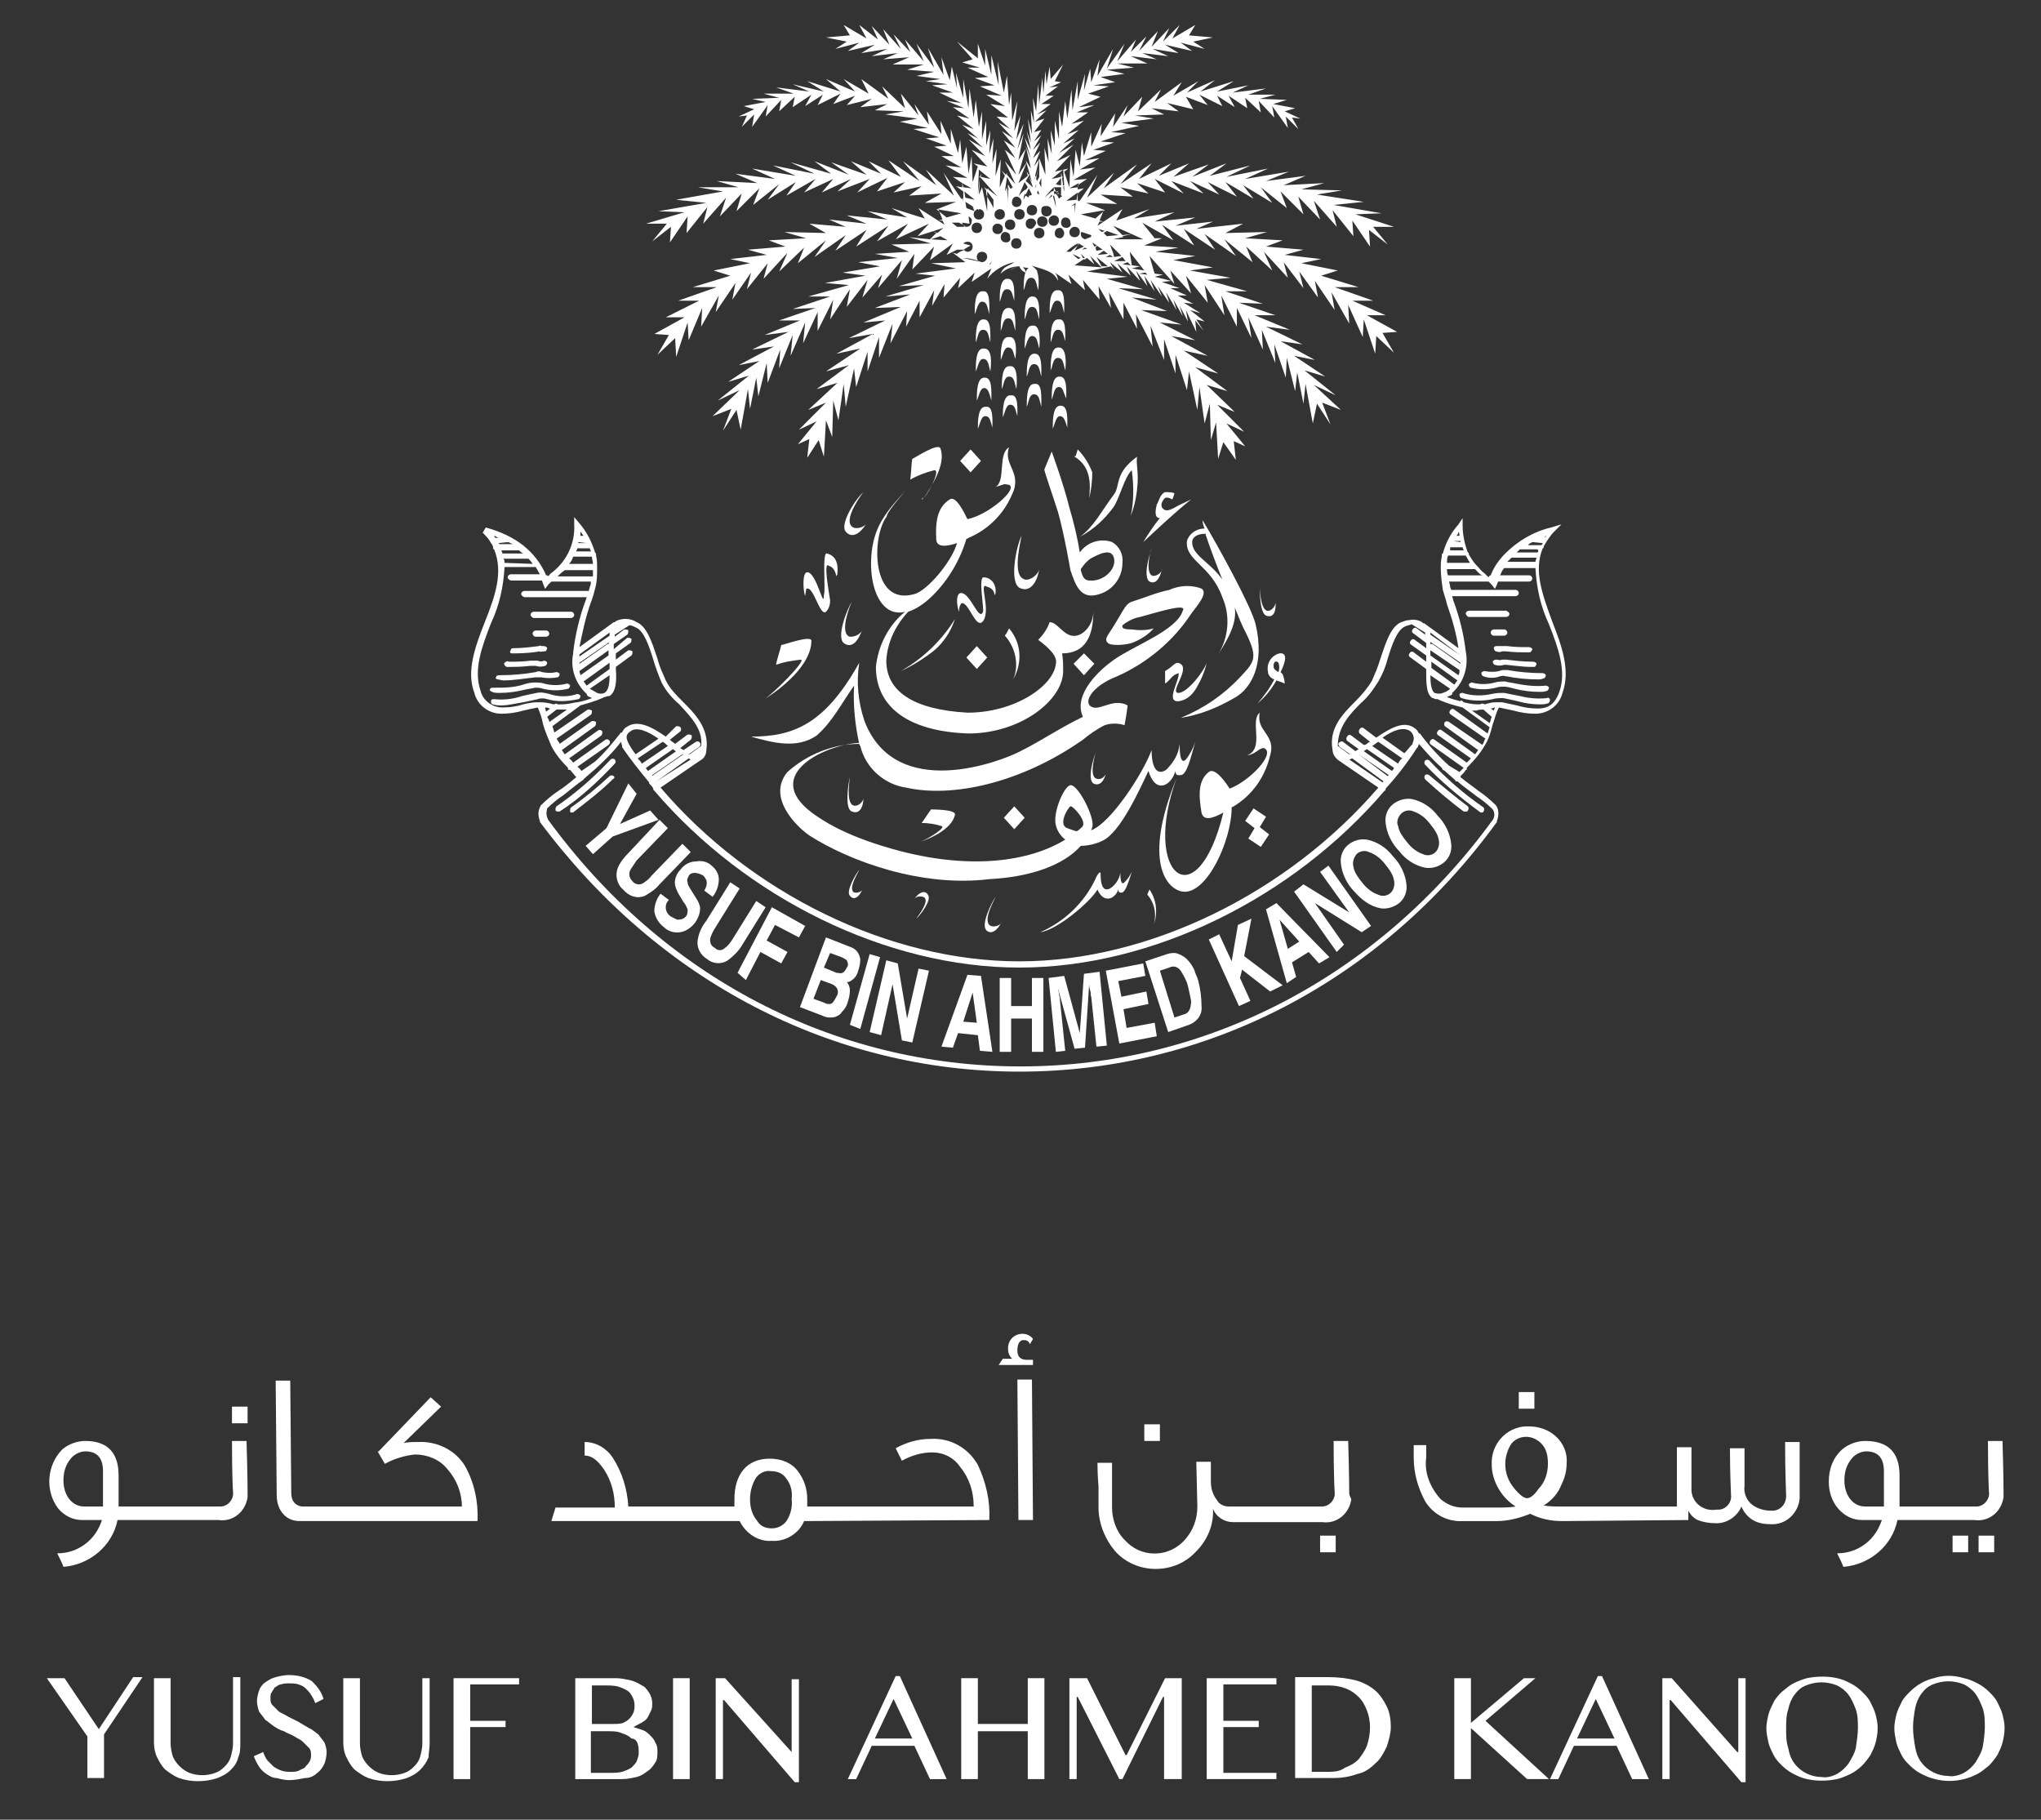 <?xml version="1.0" encoding="utf-8"?>
<!-- Generator: Adobe Illustrator 27.9.6, SVG Export Plug-In . SVG Version: 9.03 Build 54986)  -->
<svg version="1.1" id="Layer_1" xmlns="http://www.w3.org/2000/svg" xmlns:xlink="http://www.w3.org/1999/xlink" x="0px" y="0px"
	 viewBox="0 0 196.2 174.9" style="enable-background:new 0 0 196.2 174.9;" xml:space="preserve">
<rect x="0" y="0" width="196.2" height="174.9" fill="#333333" stroke="none"/>
<style type="text/css">
	.st0{fill:#FFFFFF;}
</style>
<g id="Group_3901-2" transform="translate(0 0)">
	<path id="Path_4883" class="st0" d="M9.9,144.8H8.1c-1.2,0-2-1.1-2-2.5c0-0.8,0.2-1.5,0.7-2.1c0.3-0.4,0.9-0.7,1.4-0.7
		c1.1,0,1.7,0.6,1.7,1.9L9.9,144.8z M22.3,138.5c0,3.4,0.1,5,0.1,4.9c0.1,0.7-0.5,1.4-1.2,1.4c-0.1,0-0.1,0-0.2,0h-9.6v-3
		c0-2.2-1.1-3.3-3.2-3.3c-0.8,0-1.6,0.3-2.2,0.8c-1.5,1.5-1.7,4-0.4,5.7c0.6,0.7,1.4,1.1,2.3,1.1h1.9c-0.3,0.9-0.8,1.7-1.6,2.3
		c-0.8,0.6-1.7,0.9-2.7,0.9c0.3,0.6,0.5,1,0.6,1.3c2.5-0.2,4.7-2,5.2-4.5H21c1.4,0.2,2.6-0.8,2.8-2.2c0-0.2,0-0.3,0-0.5
		c0,0,0-1.6-0.1-4.9H22.3z"/>
	<rect id="Rectangle_6325" x="22.3" y="135.2" class="st0" width="1.5" height="1.6"/>
	<path id="Path_4884" class="st0" d="M29,144.8c-0.6-0.1-1-0.5-1-1.3l-0.1-10.8h-1.4l0.1,11c0,0.7,0.2,1.4,0.7,1.9
		c0.4,0.4,0.9,0.6,1.5,0.6h17.1c0.1-1.8-0.3-3.7-1.2-5.3c-0.9-1.5-2.7-2.4-4.5-2.3c-0.5,0-1,0-1.4,0.1l3.6-3.5l-1-0.9l-5,5.2
		c0,0-0.1,0-0.1,0l0.7,1.2c0.9-0.5,1.9-0.8,2.9-0.9c1.2,0,2.4,0.5,3.1,1.4c0.9,1,1.4,2.3,1.4,3.6H29z"/>
	<path id="Path_4885" class="st0" d="M75.6,146.2c-0.3,0.4-0.8,0.7-1.4,0.7c-0.6,0-1.1-0.2-1.4-0.7c-0.5-0.6-0.7-1.3-0.7-2.1
		c0-0.7,0.2-1.5,0.6-2.1c0.3-0.4,0.9-0.7,1.4-0.6c0.6,0,1.1,0.2,1.4,0.6c0.5,0.6,0.7,1.3,0.6,2.1C76.2,144.8,76,145.6,75.6,146.2
		 M95.1,146.1c0.1-1.8-0.3-3.6-1.1-5.3c-0.9-1.6-2.6-2.6-4.5-2.5c-1.2,0-2.3,0.3-3.4,0.9l0.6,1.2c0.9-0.5,1.9-0.8,2.9-0.8
		c1.1,0,2.1,0.5,2.7,1.4c0.9,1.1,1.3,2.4,1.3,3.8H77.6c0-0.2,0-0.5,0-0.7c0-1-0.3-1.9-0.9-2.7c-0.6-0.8-1.6-1.2-2.7-1.2
		c-2.2,0-3.4,1.5-3.4,3.9c0,0.2,0,0.5,0,0.7H60.4c-0.1-1.7-0.6-3.3-1.5-4.7c-0.6-0.9-1.6-1.5-2.7-1.5v1.3c0.7,0,1.3,0.5,1.9,1.4
		c0.7,1.1,1,2.3,1,3.6h-5.7l-0.4,1.3h18.1c0.6,1.2,1.8,2,3.1,1.9c1.3,0.1,2.6-0.7,3.1-1.9L95.1,146.1L95.1,146.1z"/>
	<path id="Path_4886" class="st0" d="M99.5,130.7h-0.8c-0.6,0-0.9-0.3-0.9-0.9c0-0.6,0.2-1,0.6-1c0.3,0,0.5,0.1,0.6,0.4l0.3-0.5
		c-0.2-0.3-0.6-0.5-1-0.5c-0.8,0-1.4,0.6-1.4,1.4c0,0,0,0,0,0c0,0.4,0.1,0.7,0.4,1h-0.9l-0.4,0.6h3.3V130.7z"/>
	<path id="Path_4887" class="st0" d="M97.8,132.6l0.1,13.5h1.4l-0.1-13.5H97.8z"/>
	<rect id="Rectangle_6326" x="110" y="136.9" class="st0" width="1.5" height="1.6"/>
	<path id="Path_4888" class="st0" d="M129.7,143.4c0,0,0-1.6-0.1-4.9h-1.4c0,3.4,0.1,5,0.1,4.9c0.1,0.7-0.5,1.4-1.2,1.4
		c-0.1,0-0.1,0-0.2,0h-8.8c-0.4,0-0.9-0.2-1.1-0.6c-0.4-0.5-0.6-1.1-0.6-1.8l0-1.9h-1.4l0.1,4.3c0,1.2-0.4,2.3-1.2,3.2
		c-1.4,1.6-3.9,1.8-5.5,0.3c-0.1-0.1-0.2-0.2-0.3-0.3c-0.8-0.8-1.2-2-1.2-3.1c0-0.1,0-0.8,0-2c0-1.2,0-2,0-2.3h-1.4
		c0,0.3,0,1.1,0.1,2.3c0,1.1,0,1.8,0,2c0,1.5,0.6,3,1.6,4.2c1,1.1,2.4,1.7,3.9,1.7c1.5,0,2.9-0.6,3.9-1.7c1.1-1.1,1.7-2.6,1.6-4.1
		c0.3,0.8,1.1,1.3,1.9,1.3h8.6c1.4,0.2,2.6-0.8,2.8-2.2C129.7,143.7,129.7,143.6,129.7,143.4"/>
	<rect id="Rectangle_6327" x="126.9" y="147.6" class="st0" width="1.5" height="1.6"/>
	<rect id="Rectangle_6328" x="146" y="133.8" class="st0" width="1.5" height="1.6"/>
	<path id="Path_4889" class="st0" d="M146.8,144c-0.3,0-0.7-0.3-1.2-0.9c-0.6-0.7-0.9-1.5-0.9-2.4c0-0.6,0.2-1.3,0.5-1.8
		c0.3-0.5,0.9-0.8,1.5-0.8c0.6,0,1.2,0.3,1.6,0.8c0.4,0.5,0.5,1.1,0.5,1.8c0,0.9-0.3,1.8-0.9,2.4C147.5,143.7,147.1,144,146.8,144
		 M162.3,146.1v-0.9c0.2,0.4,0.5,0.7,0.9,0.9c0.5,0.2,1.1,0.3,1.6,0.3c1.1,0.1,2.2-0.6,2.6-1.6c0.2,0.5,0.6,1,1.1,1.3
		c0.5,0.3,1.1,0.4,1.7,0.4c1.5,0.1,2.7-1.1,2.8-2.5c0-0.1,0-0.2,0-0.2c0-0.1,0-1.9,0-5.2h-1.4c0,3,0.1,4.8,0.1,5.2
		c0,0.8-0.6,1.4-1.3,1.4c-0.1,0-0.1,0-0.2,0c-0.6,0-1.3-0.2-1.8-0.6c-0.5-0.4-0.8-1.1-0.7-1.8c0-1.6,0-2.9,0-3.6h-1.4
		c0,2.6,0.1,4.1,0.1,4.5c0.1,0.7-0.5,1.4-1.2,1.4c-0.1,0-0.1,0-0.2,0c-1.2,0.2-2.3-0.6-2.4-1.8c0-0.2,0-0.3,0-0.5v-3.7h-1.4
		c0,1,0,1.8,0,2.4v3.3h-11.1c-0.6,0-1.2,0-1.7-0.1c0.8-0.5,1.4-1.2,1.7-2c0.3-0.6,0.5-1.3,0.5-2c0.1-1-0.3-2-1.1-2.7
		c-0.7-0.6-1.6-0.9-2.5-0.9c-1.9-0.1-3.5,1.4-3.6,3.3c0,0.1,0,0.2,0,0.4c0,0.7,0.2,1.4,0.5,2c0.4,0.8,1,1.5,1.8,2
		c-0.6,0.1-1.2,0.1-1.8,0.1h-3.3c-0.8,0-1.5-0.3-2.1-0.8c-1-1.1-1.6-2.5-1.4-4l0-1.2h-1.2l0,1.2c0,1.5,0.4,2.9,1.1,4.2
		c0.8,1.3,2.2,2,3.7,1.9h3.2c1.1,0,2.2-0.3,3.2-0.7c1,0.5,2,0.7,3.1,0.7L162.3,146.1z"/>
	<path id="Path_4890" class="st0" d="M181.1,144.8h-1.8c-1.2,0-2-1.1-2-2.5c0-0.8,0.2-1.5,0.7-2.1c0.3-0.4,0.9-0.7,1.4-0.7
		c1.1,0,1.7,0.6,1.7,1.9L181.1,144.8z M179.3,138.5c-0.8,0-1.6,0.3-2.2,0.8c-0.9,0.8-1.3,1.9-1.3,3.1c0,1,0.3,1.9,0.9,2.6
		c0.6,0.7,1.4,1.1,2.3,1.1h1.9c-0.3,0.9-0.8,1.7-1.6,2.3c-0.8,0.6-1.7,0.9-2.7,0.9c0.3,0.6,0.5,1,0.6,1.3c2.5-0.2,4.7-2,5.2-4.5h7.4
		c1.4,0.2,2.6-0.8,2.8-2.2c0-0.2,0-0.3,0-0.5c0,0,0-1.6-0.1-4.9h-1.4c0,3.4,0.1,5,0.1,4.9c0.1,0.7-0.5,1.4-1.2,1.4
		c-0.1,0-0.1,0-0.2,0h-7.2v-3C182.6,139.6,181.5,138.5,179.3,138.5"/>
	<rect id="Rectangle_6329" x="190.2" y="147.6" class="st0" width="1.5" height="1.6"/>
	<rect id="Rectangle_6330" x="187.7" y="147.6" class="st0" width="1.5" height="1.6"/>
	<path id="Path_4891" class="st0" d="M9.5,166.2l-3.3-4.9H4.5l3.9,5.6v4H10v-4.2l3.7-5.5h-0.9L9.5,166.2z"/>
	<path id="Path_4892" class="st0" d="M22.4,167.6c0,0.4-0.1,0.8-0.2,1.2c-0.1,0.4-0.3,0.7-0.6,1c-0.3,0.3-0.6,0.5-0.9,0.6
		c-0.8,0.3-1.7,0.3-2.5,0c-0.7-0.3-1.3-0.9-1.6-1.6c-0.1-0.4-0.2-0.8-0.2-1.2v-6.3h-1.6v6.2c0,0.5,0.1,1,0.3,1.4
		c0.2,0.4,0.4,0.8,0.8,1.2c0.4,0.3,0.8,0.6,1.3,0.8c0.6,0.2,1.2,0.3,1.8,0.3c0.7,0,1.3-0.1,1.9-0.3c0.5-0.2,0.9-0.4,1.3-0.8
		c0.3-0.3,0.6-0.7,0.7-1.2c0.2-0.4,0.2-0.9,0.2-1.4v-6.3h-0.7L22.4,167.6z"/>
	<path id="Path_4893" class="st0" d="M30.5,170.4c0.3-0.2,0.5-0.5,0.7-0.9c0.1-0.3,0.2-0.7,0.2-1.1c0-0.3-0.1-0.6-0.2-0.9
		c-0.2-0.3-0.4-0.5-0.6-0.8c-0.3-0.2-0.6-0.5-0.9-0.6c-0.3-0.2-0.7-0.4-1-0.6l-1-0.5c-0.3-0.2-0.6-0.3-0.9-0.5
		c-0.2-0.2-0.4-0.4-0.6-0.6c-0.2-0.2-0.2-0.4-0.2-0.7c0-0.2,0-0.4,0.1-0.5c0.1-0.2,0.2-0.3,0.3-0.5c0.2-0.1,0.4-0.3,0.6-0.3
		c0.3-0.1,0.5-0.1,0.8-0.1c0.3,0,0.6,0,0.9,0.1c0.3,0.1,0.5,0.2,0.7,0.4c0.2,0.2,0.4,0.4,0.5,0.6c0.2,0.3,0.3,0.5,0.4,0.8l0.8-0.4
		c-0.2-0.7-0.6-1.2-1.1-1.7c-0.6-0.4-1.4-0.6-2.2-0.6c-0.5,0-0.9,0.1-1.3,0.2c-0.4,0.1-0.7,0.3-1,0.5c-0.3,0.2-0.5,0.5-0.6,0.8
		c-0.1,0.3-0.2,0.7-0.2,1c0,0.3,0.1,0.7,0.2,1c0.2,0.3,0.4,0.5,0.6,0.8c0.3,0.2,0.5,0.4,0.8,0.6c0.3,0.2,0.6,0.4,1,0.5
		c0.3,0.2,0.7,0.3,1,0.5c0.3,0.2,0.6,0.3,0.8,0.5c0.2,0.2,0.4,0.4,0.6,0.6c0.2,0.2,0.2,0.5,0.2,0.8c0,0.2-0.1,0.5-0.2,0.6
		c-0.1,0.2-0.3,0.3-0.4,0.5c-0.2,0.1-0.4,0.2-0.6,0.3c-0.2,0.1-0.5,0.1-0.7,0.1c-0.3,0-0.6,0-0.9-0.1c-0.3-0.1-0.5-0.2-0.8-0.4
		c-0.2-0.2-0.4-0.4-0.6-0.6c-0.2-0.3-0.3-0.5-0.4-0.8l-0.9,0.4c0.1,0.3,0.3,0.7,0.5,1c0.2,0.3,0.4,0.5,0.7,0.7
		c0.3,0.2,0.6,0.4,1,0.4c0.4,0.1,0.8,0.2,1.2,0.2c0.5,0,1-0.1,1.5-0.2C29.8,170.9,30.2,170.7,30.5,170.4"/>
	<path id="Path_4894" class="st0" d="M41.3,167.6v-6.3h-0.7v6.3c0,0.4-0.1,0.8-0.2,1.2c-0.1,0.4-0.3,0.7-0.6,1
		c-0.3,0.3-0.6,0.5-0.9,0.6c-0.8,0.3-1.7,0.3-2.5,0c-0.7-0.3-1.3-0.9-1.6-1.6c-0.1-0.4-0.2-0.8-0.2-1.2v-6.3H33v6.2
		c0,0.5,0.1,1,0.3,1.4c0.2,0.4,0.4,0.8,0.8,1.2c0.4,0.3,0.8,0.6,1.3,0.8c0.6,0.2,1.2,0.3,1.8,0.3c0.7,0,1.3-0.1,1.9-0.3
		c0.5-0.2,0.9-0.4,1.3-0.8c0.3-0.3,0.6-0.7,0.8-1.2C41.2,168.5,41.3,168.1,41.3,167.6"/>
	<path id="Path_4895" class="st0" d="M43.6,171h1.6v-5h3.4v-0.6h-3.4v-3.5h4.7v-0.6h-6.3V171z"/>
	<path id="Path_4896" class="st0" d="M60.9,164.6c-0.1,0.2-0.2,0.4-0.4,0.6c-0.2,0.2-0.4,0.3-0.6,0.4c-0.3,0.1-0.6,0.1-0.9,0.1h-2.1
		V162h1.3c0.4,0,0.8,0,1.2,0.1c0.3,0.1,0.6,0.2,0.9,0.4c0.2,0.1,0.4,0.4,0.5,0.6c0.1,0.2,0.2,0.5,0.2,0.8
		C61,164.1,61,164.3,60.9,164.6 M61.3,167.6c0.1,0.3,0.1,0.6,0.1,0.9c0,0.3-0.1,0.5-0.2,0.8c-0.1,0.2-0.3,0.4-0.5,0.6
		c-0.3,0.2-0.6,0.3-0.9,0.4c-0.4,0.1-0.8,0.1-1.2,0.1h-1.8v-4h1.7c0.4,0,0.9,0,1.3,0.2c0.3,0.1,0.6,0.2,0.9,0.5
		C61,167.1,61.2,167.3,61.3,167.6 M61.8,165.5c0.2-0.1,0.4-0.3,0.5-0.5c0.1-0.2,0.2-0.4,0.3-0.6c0.1-0.2,0.1-0.5,0.1-0.7
		c0-0.3-0.1-0.7-0.3-1c-0.2-0.3-0.4-0.6-0.7-0.7c-0.3-0.2-0.7-0.4-1.1-0.5c-0.5-0.1-0.9-0.2-1.4-0.2h-3.9v9.7h4.5
		c0.5,0,0.9-0.1,1.4-0.2c0.4-0.1,0.7-0.3,1.1-0.6c0.3-0.2,0.5-0.5,0.7-0.8c0.2-0.3,0.2-0.7,0.2-1c0-0.3,0-0.6-0.2-0.9
		c-0.1-0.3-0.3-0.5-0.5-0.7c-0.2-0.2-0.4-0.4-0.7-0.5c-0.3-0.1-0.6-0.2-0.9-0.3v0C61.2,165.8,61.5,165.7,61.8,165.5"/>
	<rect id="Rectangle_6331" x="64.7" y="161.3" class="st0" width="1.6" height="9.7"/>
	<path id="Path_4897" class="st0" d="M76.1,168.4L76.1,168.4l-6.4-7.1h-0.9v9.7h0.7v-7.6h0.1l6.8,7.9h0.4v-9.9h-0.7V168.4z"/>
	<path id="Path_4898" class="st0" d="M84.1,167.1l1.8-3.8l1.8,3.8H84.1z M86.1,161.1l-4.6,9.9h0.8l1.5-3.2h4.1l1.5,3.2h1.6l-4.5-9.9
		H86.1z"/>
	<path id="Path_4899" class="st0" d="M98.8,171h1.6v-9.7h-1.6v4.4h-4.8v-4.4h-1.6v9.7h1.6v-4.6h4.8L98.8,171z"/>
	<path id="Path_4900" class="st0" d="M113.6,171v-9.7H112l-3.7,7.4h-0.1l-3.7-7.4h-1.7v9.7h0.7v-7.9h0.1l4,7.9h0.3l3.9-7.9h0.1v7.9
		L113.6,171z"/>
	<path id="Path_4901" class="st0" d="M122.7,170.4h-5.1V166h3.4v-0.6h-3.4v-3.5h5.1v-0.6H116v9.7h6.7V170.4z"/>
	<path id="Path_4902" class="st0" d="M127.8,170.3h-1.7V162h1.7c0.5,0,1.1,0.1,1.6,0.3c0.5,0.2,0.9,0.5,1.2,0.8
		c0.4,0.4,0.6,0.8,0.8,1.3c0.2,0.5,0.3,1.1,0.3,1.6c0,0.6-0.1,1.2-0.3,1.8c-0.2,0.5-0.5,0.9-0.8,1.3c-0.4,0.4-0.8,0.6-1.3,0.8
		C128.9,170.2,128.4,170.3,127.8,170.3 M132.2,169.5c0.5-0.4,0.8-1,1.1-1.6c0.2-0.6,0.4-1.3,0.4-1.9c0-0.7-0.1-1.4-0.4-2
		c-0.3-0.6-0.7-1.2-1.2-1.6c-0.5-0.4-1.1-0.7-1.8-0.9c-0.8-0.2-1.7-0.3-2.6-0.3h-3.2v9.7h3.6c0.8,0,1.6-0.1,2.4-0.4
		C131.1,170.4,131.7,170,132.2,169.5"/>
	<path id="Path_4903" class="st0" d="M148.9,171l-6.1-5.6l4.8-4.1h-1.1l-5.1,4.3v-4.3h-1.6v9.7h1.6v-4.9l5.4,4.9H148.9z"/>
	<path id="Path_4904" class="st0" d="M151.6,167.1l1.8-3.8l1.8,3.8H151.6z M153.6,161.1l-4.6,9.9h0.8l1.5-3.2h4.1l1.5,3.2h1.6
		l-4.5-9.9H153.6z"/>
	<path id="Path_4905" class="st0" d="M167.8,171.2v-9.9h-0.7v7.1H167l-6.3-7.1h-0.9v9.7h0.7v-7.6h0.1l6.8,7.9H167.8z"/>
	<path id="Path_4906" class="st0" d="M171.9,164.3c0.1-0.5,0.3-1,0.6-1.4c0.3-0.4,0.6-0.7,1.1-0.9c0.5-0.2,1-0.3,1.5-0.3
		c0.5,0,1,0.1,1.5,0.3c0.4,0.2,0.8,0.5,1.1,0.9c0.3,0.4,0.5,0.9,0.7,1.4c0.2,0.6,0.2,1.2,0.2,1.8c0,0.6-0.1,1.2-0.2,1.9
		c-0.1,0.5-0.4,1-0.7,1.5c-0.3,0.4-0.6,0.7-1.1,1c-0.4,0.2-0.9,0.4-1.5,0.3c-1,0-2-0.5-2.6-1.3c-0.3-0.4-0.5-0.9-0.6-1.5
		c-0.2-0.6-0.2-1.2-0.2-1.9C171.7,165.5,171.7,164.9,171.9,164.3 M170.5,168.7c0.2,0.4,0.5,0.7,0.8,1c0.3,0.3,0.7,0.6,1.1,0.8
		c0.4,0.2,0.8,0.4,1.3,0.5c0.9,0.2,1.9,0.2,2.9,0c0.4-0.1,0.9-0.3,1.3-0.5c0.4-0.2,0.8-0.5,1.1-0.8c0.3-0.3,0.6-0.7,0.8-1
		c0.2-0.4,0.4-0.8,0.5-1.2c0.1-0.4,0.2-0.9,0.2-1.4c0-0.5-0.1-0.9-0.2-1.3c-0.1-0.4-0.3-0.8-0.5-1.2c-0.2-0.4-0.5-0.7-0.8-1
		c-0.3-0.3-0.7-0.6-1.1-0.8c-0.4-0.2-0.8-0.4-1.3-0.5c-0.9-0.2-1.9-0.2-2.9,0c-0.4,0.1-0.9,0.3-1.3,0.5c-0.4,0.2-0.7,0.5-1.1,0.8
		c-0.3,0.3-0.6,0.6-0.8,1c-0.2,0.4-0.4,0.8-0.5,1.2c-0.1,0.4-0.2,0.9-0.2,1.3c0,0.5,0.1,0.9,0.2,1.4
		C170.1,167.9,170.3,168.3,170.5,168.7"/>
	<path id="Path_4907" class="st0" d="M188.8,161.9c0.4,0.2,0.8,0.5,1.1,0.9c0.3,0.4,0.5,0.9,0.7,1.4c0.2,0.6,0.2,1.2,0.2,1.8
		c0,0.6-0.1,1.3-0.2,1.9c-0.1,0.5-0.4,1-0.7,1.5c-0.3,0.4-0.6,0.7-1.1,1c-0.4,0.2-1,0.4-1.5,0.3c-1,0-2-0.5-2.6-1.3
		c-0.3-0.4-0.5-0.9-0.6-1.5c-0.1-0.6-0.2-1.2-0.2-1.9c0-0.6,0.1-1.2,0.2-1.8c0.1-0.5,0.3-1,0.6-1.4c0.3-0.4,0.6-0.7,1.1-0.9
		c0.5-0.2,1-0.3,1.5-0.3C187.8,161.6,188.3,161.7,188.8,161.9 M185.9,161.3c-0.9,0.2-1.7,0.7-2.3,1.3c-0.3,0.3-0.6,0.6-0.8,1
		c-0.2,0.4-0.4,0.8-0.5,1.2c-0.1,0.4-0.2,0.9-0.2,1.3c0,0.5,0.1,0.9,0.2,1.4c0.1,0.4,0.3,0.8,0.5,1.2c0.2,0.4,0.5,0.7,0.8,1
		c0.3,0.3,0.7,0.6,1.1,0.8c1.7,0.9,3.7,0.9,5.4,0c0.4-0.2,0.7-0.5,1.1-0.8c0.3-0.3,0.6-0.7,0.8-1c0.2-0.4,0.4-0.8,0.5-1.2
		c0.1-0.4,0.2-0.9,0.2-1.4c0-0.5-0.1-0.9-0.2-1.3c-0.1-0.4-0.3-0.8-0.5-1.2c-0.2-0.4-0.5-0.7-0.8-1c-0.3-0.3-0.7-0.6-1.1-0.8
		c-0.4-0.2-0.8-0.4-1.3-0.5C187.8,161,186.8,161,185.9,161.3"/>
	<path id="Path_4908" class="st0" d="M93.4,18.1l-0.8-0.1l-0.1-0.4L93.4,18.1z M93.7,19.2l-0.9-0.2l-0.1-0.6L93.7,19.2z M94.1,16.3
		l1.1,0.9l-0.9-0.2l0-0.3l-0.1,0.3l-0.1,0l0.1,0.1L94,18.6L94.1,16.3z M95.9,18.9L95,18.2v-0.1c0,0,0,0-0.1,0.1l-0.3-0.2l0.2,0.3
		c0,0.2,0,0.4,0.1,0.6v-0.5l0.6,0.8c0,0.3,0,0.5,0,0.8c-0.1-0.3-0.4-0.7-0.6-1.1v1.4L94.4,18c-0.1,0.3-0.2,0.5-0.3,0.7l0.1-1.7
		L95.9,18.9z M97.4,18.1L97.3,18c-0.2,0.5-0.4-0.6-0.4-0.1c-0.2-0.5,0.2,0.7,0,0.3c0,0.5,0,0.8,0,1.3c0-0.6-0.1-0.9-0.1-1.5
		l-0.2,0.4l0.2-1.4L97.4,18.1z M98.5,17.5l0.3,0.5c-0.1,0.1-0.2,0.3-0.3,0.4c0,0.1,0,0.1,0,0.2l0.1,0.1c0.1-0.2,0.2-0.4,0.3-0.6
		l0.3,0.6c-0.1,0.1-0.2,0.1-0.3,0.1v0.2l-0.3-0.2c-0.1,0.1-0.1,0.2-0.2,0.4c0-0.2,0-0.3,0.1-0.5l0,0c0,0,0-0.1,0.1-0.1
		c0-0.1,0-0.3,0-0.4c-0.3,0.2-0.5,0.4-0.7,0.7l0,0L98.5,17.5z M99.3,18l-0.7-0.6l0.3-0.5L99.3,18z M99.5,17l0,0.1l-0.1,0.2L99.5,17z
		 M99.6,17.9l-0.1,0.2l0.1-0.4L99.6,17.9z M100.1,17.1l0,0.9l-0.2-0.4L100.1,17.1z M101,18.3c0,0,0.1,0.1,0.1,0.1l-0.7,0.6L101,18.3
		z M102.2,16.3l0.1,1.5c-0.1,0-0.1,0.1-0.1,0.1c0,0,0,0,0.1,0l0,0.1c0,0,0,0-0.1-0.1c0,0,0,0,0,0l-0.1-0.8l0.1-0.1l-0.1,0l-0.1-0.4
		l0,0.4l-0.9,0.2L102.2,16.3z M103.6,18.5l-0.1,0.7l-1,0.1L103.6,18.5z M103.7,17.6l-0.1,0.4l-0.8,0.1L103.7,17.6z M103.8,19.2
		l-0.1,0.2v-0.1L103.8,19.2z M106.2,20.2l-0.9,0.8l-1.4-0.4L106.2,20.2z M106.2,22.2l-0.3,0.1l-0.3-0.3L106.2,22.2z M108.8,22.5
		l-0.9,0.1l-0.9-0.9L108.8,22.5z M107,23l0.9-0.2l0.1,0l-0.1-0.1l0.9-0.2l1.1,0.5L107,23z M110,26l-1.2-0.2l0.8-0.2l-0.8-0.1
		l-0.2-1.3L110,26z M110.3,26.4l-0.8-0.1l0.6-0.1L110.3,26.4z M107.9,25.4l0.5-0.2l0.3,0.3L107.9,25.4z M107.9,24.7l0.3,0.4h-1.1
		L107.9,24.7z M106.3,24.7l0.4-0.2l0.3,0.2L106.3,24.7z M106.5,25.6l-0.6,0l-0.5-0.9L106.5,25.6z M103.3,25.5l0.9-0.6l0.2,0.1
		l-0.1-0.1l0.2-0.1l0.7,0.6l-0.4-0.8l1.1,1.1L103.3,25.5z M101.3,20.7c0.3,0,0.5,0.2,0.5,0.5c0,0,0,0,0,0c0,0.3-0.2,0.5-0.5,0.5
		c-0.3,0-0.5-0.2-0.5-0.5c0,0,0,0,0,0C100.8,20.9,101.1,20.7,101.3,20.7 M100.2,21.8c-0.3,0-0.5-0.2-0.5-0.5c0,0,0,0,0,0
		c0-0.3,0.2-0.5,0.5-0.5c0.3,0,0.5,0.2,0.5,0.5c0,0,0,0,0,0C100.7,21.6,100.5,21.8,100.2,21.8C100.2,21.8,100.2,21.8,100.2,21.8
		 M99.9,22.9c-0.3,0-0.5-0.2-0.5-0.5c0,0,0,0,0,0c0-0.3,0.2-0.5,0.5-0.5c0,0,0,0,0,0c0.3,0,0.5,0.2,0.5,0.5
		C100.4,22.7,100.2,22.9,99.9,22.9 M99.7,18.5l0.1-0.2l0.1,0.4C99.7,18.6,99.7,18.6,99.7,18.5 M99.7,20.2c0,0.3-0.2,0.5-0.5,0.5
		c0,0,0,0,0,0c-0.3,0-0.5-0.2-0.5-0.5c0,0,0,0,0,0c0-0.3,0.2-0.5,0.5-0.5C99.5,19.7,99.7,19.9,99.7,20.2
		C99.7,20.2,99.7,20.2,99.7,20.2 M100.2,19.9c0.1-0.1,0.2-0.1,0.4-0.1c0.3,0,0.5,0.2,0.5,0.5c0,0,0,0,0,0c0,0.3-0.2,0.5-0.5,0.5
		c0,0,0,0,0,0c-0.3,0-0.5-0.2-0.5-0.5C100.1,20.1,100.1,20,100.2,19.9L100.2,19.9z M101.5,17.7l0.5-0.6l0,0.7
		C101.9,17.8,101.7,17.8,101.5,17.7 M101.3,18c0,0.1,0,0.2,0,0.3l-0.1,0.1c-0.1,0-0.1,0-0.2-0.1L101.3,18z M102.3,18.4L102.3,18.4
		l-0.1-0.4c0,0,0.1,0,0.1,0L102.3,18.4z M103.3,20.5c0-0.3,0-0.6,0-0.8c-0.1,0-0.2,0.1-0.3,0.1l0.4-0.3L103.3,20.5z M105.7,22.8
		l-0.1,0L105.7,22.8L105.7,22.8z M106.1,24.1l0.4,0.3l-1,0.1L106.1,24.1z M105,24.1L105,24.1L105,24.1L105,24.1z M104,24l0.3-0.2
		l0.2,0.1L104,24z M103.9,24.4l0.4,0.4l-0.2,0L103.9,24.4z M103.6,24.9c0-0.1-0.1-0.1-0.2-0.2l-0.3-0.3l0.8,0.4L103.6,24.9z
		 M102.3,22.4c0,0.3-0.2,0.5-0.4,0.5c-0.3,0-0.5-0.2-0.5-0.4c0,0,0,0,0-0.1c0-0.3,0.2-0.5,0.5-0.5C102.1,21.9,102.3,22.2,102.3,22.4
		 M102.1,18.9c-0.1,0-0.1,0-0.3,0.2l-0.2-0.4C101.8,18.5,102,18.7,102.1,18.9L102.1,18.9z M102.5,21.9c-0.3,0-0.5-0.2-0.5-0.5
		c0,0,0,0,0,0c0-0.3,0.2-0.5,0.4-0.5c0,0,0,0,0,0c0.3,0,0.5,0.2,0.5,0.5c0,0,0,0,0,0C103,21.7,102.8,21.9,102.5,21.9
		C102.5,21.9,102.5,21.9,102.5,21.9 M103.7,23.4l0.5,0.3l-0.9,0.4L103.7,23.4z M102.6,24.5L102.6,24.5L102.6,24.5l-0.1,0
		C102.5,24.5,102.5,24.5,102.6,24.5 M102.9,24.2c-0.1,0-0.3,0-0.4,0c0.3-0.3,0.7-0.6,1.1-0.8l0.1,0.1L102.9,24.2z M105.2,23.7
		l-0.2-0.4L106,24l-0.6,0.1l-0.1-0.3l0.2-0.2L105.2,23.7z M103.9,22.5c0-0.1,0-0.2,0.1-0.2l0.9,0.3c0,0.1,0,0.2-0.1,0.2l-0.5,0.2
		C104,22.9,103.9,22.7,103.9,22.5 M103.3,21.8c0.3,0,0.5,0.2,0.5,0.5c0,0,0,0,0,0c0,0.3-0.2,0.5-0.5,0.5c0,0,0,0,0,0
		c-0.3,0-0.5-0.2-0.5-0.5c0,0,0,0,0,0C102.8,22.1,103,21.8,103.3,21.8C103.3,21.8,103.3,21.8,103.3,21.8 M101.1,25.5L101.1,25.5
		L101.1,25.5L101.1,25.5 M107.1,24.7l-0.1-0.4l0,0h0l-0.3-0.8l1.1,1.1L107.1,24.7z M107.5,22.6l-1.1,0.1l-0.3-0.3l0.3-0.2
		L107.5,22.6z M101.3,18.4L101.3,18.4c0.1,0,0.1,0,0.2,0l-0.1-0.2l0.2-0.2l-0.2,0.2l-0.1-0.2h0l0,0v0c0.2,0,0.5,0,0.7,0l0,0.7
		c-0.2,0-0.3-0.4-0.4,0.1l-0.1-0.2l-0.2,0.1c0.1,0.4,0.2,0.8,0.2,1.2c-0.1-0.4-0.2-0.8-0.3-1.1l-0.4,0.3l0.3-0.4c0,0,0,0.1,0.1,0.2
		l0.1-0.1C101.4,18.6,101.3,18.5,101.3,18.4 M99.1,22c-0.3,0-0.5-0.2-0.5-0.5c0-0.3,0.2-0.5,0.5-0.5c0,0,0,0,0,0
		c0.3,0,0.5,0.2,0.5,0.5c0,0,0,0,0,0C99.5,21.7,99.3,22,99.1,22 M98,21.1c-0.3,0-0.5-0.2-0.5-0.5c0-0.3,0.2-0.5,0.5-0.5
		s0.5,0.2,0.5,0.5C98.5,20.9,98.3,21.1,98,21.1C98,21.1,98,21.1,98,21.1 M97.7,23.9c-0.3,0-0.5-0.2-0.5-0.5s0.2-0.5,0.5-0.5
		s0.5,0.2,0.5,0.5S98,23.9,97.7,23.9 M97.6,21.6c0,0.3-0.2,0.5-0.5,0.5c0,0,0,0,0,0c-0.3,0-0.5-0.2-0.5-0.5c0-0.3,0.2-0.5,0.5-0.5
		C97.4,21.1,97.6,21.3,97.6,21.6 M98.2,19.4c0,0.3-0.2,0.5-0.5,0.5c-0.3,0-0.5-0.3-0.4-0.6c0-0.2,0.2-0.4,0.4-0.4
		C98,18.9,98.2,19.2,98.2,19.4 M96.7,23.3c-0.3,0-0.5-0.2-0.5-0.5c0,0,0,0,0,0c0-0.3,0.2-0.5,0.4-0.5c0.3,0,0.5,0.2,0.5,0.4
		c0,0,0,0,0,0.1C97.2,23.1,97,23.3,96.7,23.3C96.7,23.3,96.7,23.3,96.7,23.3 M96.1,20.1c0.3,0,0.5,0.2,0.5,0.5
		c0,0.3-0.2,0.5-0.5,0.5c0,0,0,0,0,0c-0.3,0-0.5-0.2-0.5-0.5v0C95.6,20.3,95.9,20.1,96.1,20.1 M95.4,22c0-0.3,0.2-0.5,0.5-0.5
		s0.5,0.2,0.5,0.5c0,0.3-0.2,0.5-0.5,0.5c0,0,0,0,0,0C95.6,22.5,95.4,22.3,95.4,22 M95.2,25.4l-0.1,0c0.1-0.1,0.2-0.2,0.3-0.4
		L95.2,25.4z M92.6,24.8c0.6,0,1.3,0.2,1.8,0.4L92.6,24.8z M92.6,24l0.7-0.4l-0.7-0.2c0.2-0.2,0.5-0.2,0.7-0.1
		c0.1,0.1,0.2,0.2,0.2,0.4c0,0.3-0.2,0.5-0.5,0.5C92.9,24.2,92.7,24.1,92.6,24 M89.5,23l0.9-0.3l0.7,0.4L89.5,23z M92.2,21.4
		c0.1,0.1,0.2,0.1,0.4,0.2c-0.1-0.1-0.1-0.1-0.1-0.2l0.7,0.1l-0.1-0.7c0.2,0.1,0.4,0.3,0.3,0.5c0,0.3-0.2,0.5-0.5,0.5c0,0,0,0,0,0
		c0,0-0.1,0-0.1,0c0,0,0.1,0,0.1,0c-0.3,0-0.6,0-0.9,0l-0.5-0.4L92.2,21.4z M90,20.1l2.4,0.4L91,20.9L90,20.1z M93.9,22.4
		c-0.3,0-0.5-0.2-0.5-0.5s0.2-0.5,0.5-0.5c0.3,0,0.5,0.2,0.5,0.5S94.2,22.4,93.9,22.4 M94.4,25.2c-0.3,0-0.5-0.2-0.5-0.5
		c0,0,0,0,0,0c0-0.3,0.2-0.5,0.5-0.5c0.3,0,0.5,0.2,0.5,0.5C94.9,24.9,94.7,25.2,94.4,25.2C94.4,25.2,94.4,25.2,94.4,25.2
		 M93.7,20.3c0.1-0.1,0.2-0.2,0.3-0.2l0.1,0.1v-0.1c0.3,0,0.5,0.2,0.5,0.5c0,0.3-0.2,0.5-0.5,0.5c-0.3,0-0.5-0.2-0.5-0.5
		C93.6,20.6,93.6,20.4,93.7,20.3c-0.3-0.1-0.5-0.2-0.8-0.3l-0.1-0.6l0.8,0.5c0,0-0.1,0-0.1,0C93.6,20,93.6,20.2,93.7,20.3
		 M92.6,19.2v0.1l-0.1-0.2L92.6,19.2z M71.5,10.2l1,0.3l-1.5,0.7l0.8-0.1L71.4,12l-0.1,0.2l1.2-1.2l-0.2,1.2l1.5-2.1l-0.2,1.1
		l1.5-1.6l-0.2,1.1l1.5-1.4l-0.2,1L78,9.1l-0.6,1.1l1.7-1.1l-0.5,1L80.8,9l-0.7,1l2.1-0.8l-0.8,0.9l2.4-0.6l-1.1,0.8l2.6-0.3
		l-1.2,0.6l2.8,0.1l-1.8,0.3l3.1,0.4l-1.7,0.3l2.7,0.6l-1.4,0.1l2.5,0.8l-1.3,0.1l2,0.7l-1.2,0.1l1.9,0.9L90.5,15l1.9,1.1l-1.5-0.2
		l2.1,1.2L91.6,17l0.9,0.6l0,0.4l-0.6-0.1l0.7,0.5l0,0.7l-0.2,0l-1.7-2.5l1,2.2L89,16.3l1,1.5l-3.2-2.3l1.6,1.9l-3-2l1.2,1.6
		l-3.1-1.5l1.2,1.2l-2.9-1.2l1.5,1.3l-3.4-1.2l1.7,1.2l-3.3-1.3l1.6,1.2L76,15.6l2.3,1.1l-4-0.8l2.2,1l-4.2-0.7l2.2,1l-3.8-0.5
		l2.1,0.9l-3.9-0.2L71,18L67.1,18l2.4,0.4L65,19.2l2.9,0.3l-4.6,0.8l2.5,0.1l-3.7,1.1l2,0l-1.4,1.7l1.8-1.4l-0.1,1.5l1.7-2.5
		L66,22.4l2-2.5l-0.4,1.6l2.2-2.5l-0.6,1.8l2.1-2.2l-0.5,1.7l2.2-2.2l-0.6,1.6l2.5-2l-1.1,1.5l2.7-1.7l-0.9,1.3l2.8-1.6l-1.1,1.3
		l2.8-1.3l-1.1,1.3l2.8-1.3l-1.3,1.2l3.1-1.2l-1.2,1.3l2.9-1.4l-1,1.3l2.7-0.9l-1.1,1l2.7-0.6l-1.2,0.9l3.1-0.2l-1.6,0.9l3-0.1
		l-1.8,0.7l0.1,0l0.4,1l-0.4,0.1l0.4,0l0.2,0.4L88.3,20l0.6,1l-3.2-1l1.5,0.9l-3.8-0.6l1.9,0.8l-3.9-0.4l1.9,0.8l-3.6-0.4l1.6,0.7
		l-3.5-0.3l1.6,0.9l-4-0.1l2.1,0.6l-3.6,0.2l1.6,0.6l-3.6,0.3l1.8,0.5l-3.5,0.4l1.9,0.4l-3.5,0.7l1.6,0.5l-3.6,1.1l2.3,0l-3.7,1.3
		l2,0L64,30.5l1.8,0l-2.9,1.6l1.4,0.1l-1.1,1.9l1.7-1.6l0.1,1.8l1.1-3.3l0.1,1.7l1.3-3.1l-0.1,1.8l1.7-3L68.8,30l1.9-2.8l-0.3,1.6
		l1.8-2.6l-0.4,1.6l2-2.5l-0.4,1.5l2.3-2.5l-0.8,1.8l2.4-2.3l-0.6,1.5l2.7-2.2l-1.1,1.6l3-2.1l-1,1.5l3-2l-1,1.6l3.1-2l-1.1,1.5
		l3-1.7L86.1,23l3.2-1.5l-1.1,1.2l2.5-0.8l-0.6,0.5l-0.5-0.2l0.4,0.2L89.4,23l-2-0.2l2.1,0.6l-3.8,0.1l1.7,0.7l-3.3,0.2l2.2,0.4
		l-3.8,0.4l2.1,0.4L81,26.2l2.2,0.3l-3.9,0.7l2.3,0.2l-3.9,1.1h2.1l-3.6,1.2l2.2-0.1l-3.5,1.2h2l-3.4,1.4l2.3-0.3l-3.5,1.7l2.1-0.3
		L71,35.1l2-0.4l-3,2l2-0.6l-3,2.4l2.1-1L68.5,40l1.8-0.7l-0.8,2.1l1.3-2l0.4,1.9l0.7-3.9l0.2,1.9l0.6-3l0.2,1.8l0.8-3.2l0.1,1.9
		l1.2-3.2l-0.1,1.8l1.3-3.2L76,34.2l1.4-3.2l-0.2,2l1.4-3l0,1.8l1.5-3l-0.3,1.9l1.9-2.9l-0.3,1.7l2-2.6l-0.5,1.7l1.9-2.2l-0.4,1.3
		l2.3-2.7l-0.5,1.8l1.7-2.4l-0.2,1.5l2.1-2.2l-0.4,1.3l2.2-1.6l-0.6,1.1l1-0.5c0.3,0,0.5,0,0.8,0c-0.3,0.1-0.6,0.2-0.8,0.4l-0.4-0.1
		l1.2,0.9l-3.3,0.1l2.4,0.5l-3.9,0.5l1.9,0.2l-3.5,1l2.4-0.1l-3.7,1.1l2.4-0.2l-3.4,1.3l2.5-0.1L83,31l2.1-0.2l-3.5,1.7l2.3-0.4
		L80.4,34l2.3-0.5l-3.3,2.2l2.2-0.6l-3.1,2.3l2-0.6l-2.8,2.6l1.7-0.7l-2.6,2.6l1.7-0.8l-1.8,2.2l1.1-0.5l-0.2,1.8l1.1-1.7l0.5,1.6
		l0.2-3.5L80,42l0.1-3.5l0.5,1.9l0.5-3.5l0.2,2.2l0.8-3.7l0.2,1.8l1.1-3.4v1.9l1.1-3.3l0,2l1.3-3.3L85.6,33l1.6-3.1l-0.1,1.5
		l1.3-2.5l0,1.6l1.4-2.6l-0.2,1.5l1.2-2.1l-0.1,1.3l1.6-1.9l-0.2,1l1.6-1.5l-0.3,0.9l1.9-1.3l-0.4,1c0.6-0.8,1.6-1.4,2.6-1.6
		c-0.5,0.4-1,0.3-1.3,1.1c0.5-0.5,1.2-0.7,1.8-0.7c-0.3,0-0.7,0.2-0.9,0.4c0.3-0.2,0.6-0.4,0.9-0.4c0.1,0.3,0.3,0.5,0.6,0.6
		c0-0.2-0.1-0.4-0.3-0.5c0.5,0,1.1,0.2,1.5,0.4c-0.3-0.2-0.4-0.5-0.7-0.6c1.1,0.4,2.2,0.5,2.6,1.5c0-0.3-0.1-0.6-0.3-0.8l1.6,1.1
		l-0.3-0.9l1.6,1.5l-0.2-1l1.6,1.9l-0.1-1.3l1.2,2.1l-0.2-1.5l1.4,2.6l0-1.6l1.3,2.5l-0.1-1.4l1.6,3.1l-0.2-2l1.3,3.3l0-2l1.1,3.3
		v-1.8l1.1,3.4l0.2-1.8l0.8,3.7l0.2-2.2l0.5,3.5l0.5-1.9l0.1,3.5l0.5-1.7l0.2,3.5l0.5-1.6l1.2,1.7l-0.2-1.8l1.1,0.5l-1.8-2.2
		l1.7,0.8l-2.6-2.6l1.7,0.7l-2.7-2.6l2,0.6l-3.1-2.3l2.2,0.6l-3.3-2.2l2.3,0.5l-3.5-1.9l2.3,0.4l-3.4-1.7l2.1,0.2l-3.9-1.4l2.5,0.1
		l-3.4-1.3l2.4,0.2l-3.7-1.1l2.4,0.1l-3.5-1l2-0.2l-3.9-0.5l2.3-0.5l0.3,0.3l-0.4-0.7l1.2,1l-0.5-0.9l1.3,1.2l-0.4-0.9l1.3,1.4
		l-0.4-1l1.1,1.5l-0.3-1l1,1.5l-0.4-1.1l1.1,1.6l-0.4-1l1.1,1.6l-0.3-1l1,1.7l-0.3-1l0.9,1.6l-0.3-1l0.8,1.5l-0.2-1.1l1,2.1
		l-0.1-1.1l0.8,1l-0.7-1.1l0.8,0.2l-1.4-1.1l1,0.3l-1.6-1l0.9,0.1l-1.5-0.8h0.9l-1.6-0.7l0.9,0l-1.7-0.6l0.9-0.1l-1.6-0.4l0.8-0.2
		l-0.8-0.1l-0.1-0.3l0.2,0l-0.2,0l-0.4-1.4l2.4,2.7l-0.4-1.3l2,2.2l-0.5-1.7l2.1,2.6l-0.3-1.7l1.9,2.9l-0.3-1.9l1.5,3l0-1.8l1.4,2.9
		l-0.3-2l1.4,3.1l-0.1-1.9l1.3,3.2l-0.1-1.8l1.1,3.2l0.1-1.9l0.8,3.2l0.2-1.8l0.6,3l0.2-1.9l0.7,3.8l0.4-1.9l1.3,2l-0.8-2.1l1.8,0.7
		l-2.6-2.4l2.1,1l-3-2.4l2,0.6l-3-2l2,0.4l-3.3-1.8l2.1,0.3l-3.5-1.7l2.3,0.3l-3.4-1.4h2l-3.5-1.2l2.3,0.1l-3.6-1.2h2.1l-3.9-1.1
		l2.3-0.2l-3.9-0.7l2.2-0.3l-3.8-0.7l2.1-0.4l-3.8-0.4l2.2-0.4l-3.3-0.2l1.7-0.7l-0.7,0l-1.2-1.5l3,1.7l-1.1-1.5l3.1,2l-1-1.6l3,2
		l-1-1.5l3,2.1l-1.1-1.6l2.7,2.2l-0.6-1.5l2.5,2.3l-0.8-1.8l2.3,2.5l-0.4-1.5l1.9,2.5l-0.4-1.6l1.8,2.5l-0.3-1.6l1.9,2.8l-0.3-1.7
		l1.7,3l-0.1-1.8l1.4,3.1l0.1-1.7l1.1,3.3l0.1-1.7l1.7,1.6l-1.1-1.9l1.4-0.1l-2.9-1.6l1.8,0l-3.2-1.4l2,0l-3.7-1.3l2.3,0l-3.6-1.1
		l1.6-0.5l-3.5-0.7l1.9-0.4l-3.5-0.4l1.8-0.5l-3.6-0.3l1.6-0.6l-3.6-0.2l2.1-0.6l-4,0.1l1.7-0.9L115,22l1.6-0.7l-3.6,0.4l1.9-0.8
		l-3.9,0.4l1.9-0.9l-3.9,0.6l1.5-0.9l-3.2,1.1l0.6-1.1l-2.4,1.6l0.2-0.4l0.4,0l-0.4-0.1l0.4-1l0.1,0l-1.8-0.7l3,0.1l-1.6-0.9
		l3.1,0.2l-1.2-0.9l2.7,0.6l-1.1-1l2.7,0.9l-1-1.3l2.8,1.4l-1.2-1.2l3.1,1.2l-1.3-1.2l2.8,1.3l-1.1-1.2l2.8,1.4l-1.1-1.4l2.7,1.6
		l-1-1.3l2.8,1.7l-1.1-1.5l2.5,2l-0.6-1.6l2.2,2.2l-0.5-1.7l2.1,2.2l-0.6-1.8l2.2,2.5l-0.4-1.6l2,2.5l-0.1-1.5l1.7,2.5l-0.1-1.6
		l1.8,1.4l-1.4-1.7l2,0l-3.7-1.2l2.5-0.1l-4.6-0.8l2.9-0.3l-4.5-0.7l2.4-0.4l-3.9-0.1l2.2-0.6l-3.9,0.2l2.1-0.9l-3.8,0.5l2.2-0.9
		l-4.2,0.7l2.2-1l-4,0.8l2.3-1.1l-3.9,1l1.6-1.2l-3.3,1.3l1.6-1.2l-3.4,1.2l1.5-1.3l-2.9,1.2l1.2-1.2l-3.1,1.5l1.2-1.5l-3,2l1.6-1.9
		l-3.2,2.3l1-1.5l-2.6,2.4l1-2.2l-1.7,2.5l-0.2,0l0-0.7l0.6-0.5l-0.6,0.1l0-0.4l0.9-0.6l-1.3,0.1l2.1-1.2l-1.5,0.2l1.9-1.1l-1.4,0.2
		l2-0.9l-1.2-0.1l2-0.7l-1.3-0.1l2.4-0.8l-1.4-0.1l2.7-0.6l-1.7-0.3l3.1-0.4l-1.8-0.3l2.8-0.1l-1.2-0.6l2.6,0.3l-1.1-0.8l2.5,0.6
		L114,9.3l2.1,0.8l-0.8-1l2.2,1.1l-0.5-1l1.7,1.1l-0.6-1.1l1.8,1.2l-0.2-1l1.5,1.4l-0.2-1.1l1.5,1.6l-0.2-1.1l1.5,2.1l-0.2-1.1
		l1.2,1.2l-0.1-0.2l-0.5-0.9l0.8,0.1l-1.5-0.7l1-0.3l-2.1-0.4l1.3-0.4l-2.6-0.1l1.5-0.4L120,9.1l1.7-0.6l-3.2,0.4l1.5-0.7L117,8.8
		l1.6-1l-3.2,1l1.4-1.1l-2.7,1.2l1.1-1.1l-2.4,1.4l0.8-1.3l-2.6,1.9l0.6-1.2l-2.2,2.1l0.4-1.4l-1.8,1.9l0.4-1.1l-1.4,2.1l0.2-1.3
		l-1.4,2.2l0.1-1.2l-1,2.2v-1.4l-0.7,2.3l-0.2-1.3l-0.2,2.3l-0.4-1.6l-0.2,2.6l-0.3-1.7l-0.1,2.7l-0.5-1.5l0.4-0.3l-1.3,0.3l1.5-1.6
		l-1.3,0.6l1.6-1.6l-1.4,0.8l1.5-1.4l-1.1,0.5l1.5-1.3l-1.1,0.4l1.6-1.3l-1.2,0.3l1.6-1.1l-1.1,0l1.7-0.7l-1.5,0.2l2.1-1L104.6,9
		l2-0.7l-1.5-0.1l2.1-0.3l-1.4-0.5l2.3-0.3l-1.7-0.4l2.6-0.2l-1.6-0.4h2.9l-1.6-0.7l2.5,0.3l-1.4-0.6l2.5,0.3l-1.5-0.7l2.5,0.4
		l-1.3-0.8l2.6,0.6l-1.1-0.8l2.3,0.6l-1.1-0.7l1.9-0.4l-2.3-0.2l0.6-1l-2.2,1.3l0.7-1.3L111.8,4l0.6-1.3l-1.7,1.8l0.6-1.5l-1.8,1.9
		l0.7-1.4L108.7,5l0.5-1.2l-1.8,2.1l0.7-1.7l-1.7,2.4l0.6-1.9l-1.5,2.6l0.2-1.6l-0.8,2.2l-0.1-1.3l-0.6,2.1l0.1-1.6l-0.7,2.5l0-1.8
		l-0.5,2.8L103,8.6l-0.4,2.8l-0.2-1.7l-0.3,2.5l-0.3-1.5l0,2.7l-0.4-1.8l0,2.4l-0.4-1.5l0.1,2.3l-0.4-1.5l0.1,2.3l-0.4-1.4l0.1,2.6
		l-0.6-1.6l0,1.8l-0.2,0.4l-0.1-0.2l0.2-1L99.6,17l-0.1-0.1l0.4-1.6L99.4,16l0.6-1.5l-0.7,0.7l0.7-1.5l-0.7,0.7l0.8-1.4l-0.7,0.6
		l0.7-1.1l-0.7,0.2l1-1.3l-0.9,0.3l1.1-1.1L99.7,11l1.3-1h-0.9l1.2-0.8l-0.8,0l1.2-0.9l-0.8,0.1l1.1-0.5l-0.6-0.1l0.8-1.6L101,7.6
		l-0.1-1.2l-0.3,1.7l-0.1-1.3L100.3,9l-0.1-1.5l-0.3,2.5l-0.1-1.9l-0.2,2.6l-0.3-1.3l0.1,2.4l-0.3-1.2l0.1,2.3l-0.4-1.5l0.3,2.3
		l-0.4-1.1l0.4,1.8l-0.6-1.2l0.6,2.1L98.6,14l0.5,2.2l-0.5-0.8l0.6,2.1l-0.3-0.6l0.1-0.2l-0.1,0.1l-0.2-0.3l0.1,0.4l-0.9,0.7l0.8-2
		l-0.8,1.2l0.7-2.5l-0.7,1.1l0.5-2.6l-0.6,1.6l0.6-2.5l-0.7,1.5l0.4-2.3l-0.6,1.5l0.3-2.9l-0.5,1.9l-0.1-2.7L97,10.1l-0.2-2.8
		l-0.3,1.6l-0.6-3l0.1,2.3l-0.7-2.9l0,1.9l-0.6-2.5v1.6l-0.7-2.1v1.4L92,4l1.5,1.7l-1,0.3l1.7,0.5L93,6.5L95,7.4l-1.3,0.1l1.9,0.7
		l-1.4,0.1l2.1,0.9l-1.5-0.1l1.8,1.1L95.2,10l1.7,1.3l-1.1-0.1l1.3,1.2L96,11.8l1.4,1.5l-1.1-0.7l1.3,1.6l-1.1-0.7l1.1,1.7l-1-0.8
		l1.1,2.4l-1.1-1.3l1,2.2l-0.8-0.9l0-0.2l-0.1,0.2l-0.4-0.4l0.3,0.5L96.1,18l0.1-2.7l-0.5,1.6l0.1-2.6l-0.4,1.4l0.1-2.4l-0.4,1.5
		l0.1-2.3L94.8,14l0-2.4l-0.4,1.8l0-2.7l-0.3,1.5l-0.3-2.6l-0.2,1.7l-0.4-2.8l-0.1,1.9l-0.5-2.8l0,1.8L91.9,7L92,8.5l-0.5-2.1
		l-0.2,1.3l-0.8-2.2l0.2,1.7l-1.5-2.6l0.6,1.9l-1.7-2.3l0.7,1.7l-1.8-2.1l0.5,1.2l-1.6-1.7l0.7,1.4l-1.7-1.9l0.6,1.5l-1.7-1.8
		l0.6,1.3l-1.8-1.4l0.7,1.3l-2.2-1.3l0.6,1l-2.3,0.2L81.4,4l-1.1,0.7l2.3-0.6l-1.1,0.8l2.6-0.6l-1.3,0.8l2.5-0.4l-1.5,0.7l2.5-0.3
		l-1.4,0.6l2.5-0.2l-1.6,0.7h3l-1.6,0.5l2.6,0.2l-1.7,0.4l2.3,0.3L89,7.8l2.1,0.3l-1.5,0.1l2,0.7l-1.3,0l2.1,1L91,9.7l1.7,0.7
		l-1.1-0.1l1.6,1.1l-1.2-0.3l1.6,1.3L92.5,12l1.5,1.3l-1-0.5l1.5,1.4l-1.4-0.8l1.6,1.6l-1.3-0.6l1.5,1.6l-1.3-0.3l0.4,0.3l-0.5,1.5
		L93.4,15l-0.3,1.7l-0.2-2.6l-0.4,1.6l-0.2-2.3l-0.2,1.3l-0.7-2.3v1.4l-1-2.2l0.1,1.3l-1.4-2.2l0.2,1.3l-1.4-2l0.4,1.1L86.6,9
		l0.4,1.4l-2.2-2.1l0.6,1.2l-2.6-1.9L83.5,9l-2.4-1.4l1.1,1.2l-2.8-1.2l1.4,1.2l-3.2-1l1.6,1l-3-0.7l1.6,0.7l-3.2-0.4l1.7,0.6
		L73.4,9l1.5,0.4l-2.6,0.1l1.3,0.3L71.5,10.2z"/>
	<path id="Path_4909" class="st0" d="M99.5,36.9c-0.8-0.1-0.8,1.4-0.8,2.2c0.2-0.4,0.2-1.2,0.7-1.2c0.5,0,0.5,0.5,0.7,1.2
		C100.1,38.2,100.2,36.8,99.5,36.9"/>
	<path id="Path_4910" class="st0" d="M99.5,34c-0.8-0.1-0.8,1.4-0.8,2.2c0.2-0.4,0.2-1.2,0.7-1.2c0.5,0,0.5,0.5,0.7,1.2
		C100.1,35.4,100.2,34,99.5,34"/>
	<path id="Path_4911" class="st0" d="M99.3,31.3c-0.8-0.1-0.8,1.4-0.8,2.2c0.2-0.4,0.3-1.2,0.7-1.2c0.5,0,0.5,0.5,0.7,1.2
		C100,32.7,100,31.2,99.3,31.3"/>
	<path id="Path_4912" class="st0" d="M99.3,28.5c-0.8-0.1-0.8,1.4-0.8,2.2c0.2-0.4,0.2-1.2,0.7-1.2s0.5,0.5,0.7,1.2
		C99.9,29.9,100,28.5,99.3,28.5"/>
	<path id="Path_4913" class="st0" d="M99.2,25.7c-0.8-0.1-0.8,1.4-0.8,2.2c0.2-0.4,0.2-1.2,0.7-1.2c0.5,0,0.5,0.5,0.7,1.2
		C99.9,27.1,99.9,25.7,99.2,25.7"/>
	<path id="Path_4914" class="st0" d="M94.8,39.1C94,39,94,40.5,94,41.2c0.2-0.4,0.3-1.2,0.7-1.2c0.5,0,0.5,0.5,0.7,1.1
		C95.4,40.4,95.5,39,94.8,39.1"/>
	<path id="Path_4915" class="st0" d="M94.7,36.3c-0.8-0.1-0.8,1.4-0.8,2.2c0.2-0.4,0.3-1.2,0.7-1.2s0.5,0.5,0.7,1.2
		C95.3,37.7,95.4,36.3,94.7,36.3"/>
	<path id="Path_4916" class="st0" d="M94.6,33.5c-0.8-0.1-0.8,1.4-0.8,2.2c0.2-0.4,0.3-1.2,0.7-1.2c0.5,0,0.5,0.5,0.7,1.2
		C95.3,34.9,95.4,33.5,94.6,33.5"/>
	<path id="Path_4917" class="st0" d="M94.6,30.7c-0.8-0.1-0.8,1.4-0.8,2.2c0.2-0.4,0.2-1.2,0.7-1.2s0.5,0.5,0.7,1.2
		C95.2,32.1,95.3,30.7,94.6,30.7"/>
	<path id="Path_4918" class="st0" d="M94.5,28c-0.8-0.1-0.8,1.4-0.8,2.2c0.2-0.4,0.3-1.2,0.7-1.2c0.5,0,0.5,0.5,0.7,1.2
		C95.1,29.3,95.2,27.9,94.5,28"/>
	<path id="Path_4919" class="st0" d="M97.2,38c-0.8-0.1-0.8,1.4-0.8,2.1c0.2-0.4,0.3-1.2,0.7-1.2c0.5,0,0.5,0.5,0.7,1.1
		C97.8,39.3,97.9,37.9,97.2,38"/>
	<path id="Path_4920" class="st0" d="M97.1,35.2c-0.8-0.1-0.8,1.4-0.8,2.2c0.2-0.4,0.2-1.2,0.7-1.2s0.5,0.5,0.7,1.2
		C97.8,36.5,97.8,35.1,97.1,35.2"/>
	<path id="Path_4921" class="st0" d="M97,32.4c-0.8-0.1-0.8,1.4-0.8,2.2c0.2-0.4,0.3-1.2,0.7-1.2c0.5,0,0.5,0.5,0.7,1.1
		C97.7,33.8,97.8,32.3,97,32.4"/>
	<path id="Path_4922" class="st0" d="M97,29.6c-0.8-0.1-0.8,1.4-0.8,2.2c0.2-0.4,0.2-1.2,0.7-1.2s0.5,0.5,0.7,1.2
		C97.6,31,97.7,29.6,97,29.6"/>
	<path id="Path_4923" class="st0" d="M96.9,26.8c-0.8-0.1-0.8,1.4-0.8,2.2c0.2-0.4,0.2-1.2,0.7-1.2c0.5,0,0.5,0.5,0.7,1.1
		C97.5,28.2,97.6,26.8,96.9,26.8"/>
	<path id="Path_4924" class="st0" d="M102,39c-0.8-0.1-0.8,1.4-0.8,2.2c0.2-0.4,0.3-1.2,0.7-1.2s0.5,0.5,0.7,1.1
		C102.6,40.4,102.7,39,102,39"/>
	<path id="Path_4925" class="st0" d="M101.9,36.2c-0.8-0.1-0.8,1.4-0.8,2.2c0.2-0.4,0.2-1.2,0.7-1.2c0.4,0,0.4,0.5,0.7,1.1
		C102.5,37.6,102.6,36.2,101.9,36.2"/>
	<path id="Path_4926" class="st0" d="M101.8,33.4c-0.8-0.1-0.8,1.4-0.8,2.2c0.2-0.4,0.2-1.2,0.7-1.2s0.5,0.5,0.7,1.2
		C102.5,34.8,102.5,33.4,101.8,33.4"/>
	<path id="Path_4927" class="st0" d="M101.8,30.7c-0.8-0.1-0.8,1.4-0.8,2.2c0.2-0.4,0.2-1.2,0.7-1.2c0.5,0,0.5,0.5,0.7,1.1
		C102.4,32,102.5,30.6,101.8,30.7"/>
	<path id="Path_4928" class="st0" d="M101.7,27.9c-0.8-0.1-0.8,1.4-0.8,2.2c0.2-0.4,0.3-1.2,0.7-1.2c0.5,0,0.5,0.5,0.7,1.2
		C102.3,29.2,102.4,27.8,101.7,27.9"/>
	<path id="Path_4929" class="st0" d="M93.8,20.4c0,0-0.1,0-0.1-0.1l0,0C93.7,20.4,93.8,20.4,93.8,20.4"/>
	<path id="Path_4930" class="st0" d="M92.6,21.7c0.1,0.1,0.1,0.1,0.2,0.1C92.8,21.7,92.7,21.7,92.6,21.7"/>
	<path id="Path_4931" class="st0" d="M101.8,18.3c-0.1,0.1-0.2,0.1-0.3,0.1l0.1,0.1L101.8,18.3z"/>
	<path id="Path_4932" class="st0" d="M62.5,77.9l-2.9,1.3l1.6-2.9l-0.8-1l-2.1,4.3l-2,1.7l0.7,0.8l1.9-1.7l4.4-1.6L62.5,77.9z"/>
	<path id="Path_4933" class="st0" d="M62,86.1c0.5-0.3,1-0.6,1.4-1.1l3-3.1l-0.8-0.8l-3,3.1c-0.2,0.3-0.5,0.5-0.8,0.7
		c-0.3,0.2-0.8,0.1-1-0.2c-0.3-0.3-0.4-0.7-0.2-1.1c0.2-0.3,0.4-0.6,0.6-0.9l3-3.1l-0.8-0.8l-3,3.2c-0.4,0.4-0.8,0.9-1,1.4
		c-0.3,0.7-0.1,1.6,0.5,2.1C60.5,86.2,61.3,86.4,62,86.1"/>
	<path id="Path_4934" class="st0" d="M65.4,83.6c-0.4,0.4-0.6,1-0.5,1.5c0.1,0.4,0.3,0.8,0.5,1.1l0.3,0.5c0.2,0.2,0.3,0.5,0.4,0.7
		c0,0.2,0,0.4-0.1,0.6c-0.2,0.3-0.5,0.4-0.9,0.4c-0.2-0.1-0.4-0.2-0.6-0.3c-0.3-0.2-0.5-0.5-0.5-0.9c0-0.3,0.1-0.5,0.3-0.7l-0.8-0.6
		c-0.4,0.5-0.6,1.1-0.6,1.7c0.1,0.6,0.4,1.1,0.9,1.5c0.4,0.4,1,0.6,1.6,0.5c0.6-0.1,1.1-0.5,1.4-0.9c0.3-0.4,0.5-0.9,0.5-1.4
		c0-0.3-0.2-0.7-0.4-1l-0.5-0.8c-0.1-0.2-0.3-0.4-0.3-0.7c-0.1-0.2,0-0.4,0.1-0.6c0.1-0.2,0.3-0.3,0.6-0.3c0.2,0,0.5,0.1,0.7,0.2
		c0.2,0.1,0.3,0.3,0.4,0.5c0.1,0.3,0,0.7-0.2,1l0.8,0.6c0.4-0.5,0.6-1.1,0.6-1.7c0-0.5-0.3-1-0.7-1.3c-0.4-0.4-1-0.5-1.5-0.4
		C66.2,82.8,65.7,83.2,65.4,83.6"/>
	<path id="Path_4935" class="st0" d="M67.1,90.2c-0.2,0.8,0.2,1.6,0.9,2c0.6,0.5,1.5,0.5,2.1,0c0.5-0.4,0.9-0.8,1.2-1.3l2.3-3.7
		l-0.9-0.6l-2.3,3.7c-0.2,0.3-0.4,0.6-0.7,0.8c-0.3,0.3-0.7,0.3-1,0c-0.4-0.2-0.5-0.6-0.4-1c0.1-0.3,0.3-0.7,0.5-1l2.3-3.7l-0.9-0.6
		l-2.3,3.7C67.5,89,67.2,89.6,67.1,90.2"/>
	<path id="Path_4936" class="st0" d="M71.7,94.2l1.4-2.7l2,1.1l0.6-1.1l-2-1.1l0.8-1.5l2.3,1.2l0.6-1.1l-3.2-1.8l-3.3,6.3L71.7,94.2
		z"/>
	<path id="Path_4937" class="st0" d="M80,94.6c0.2,0.1,0.3,0.2,0.4,0.3c0.2,0.3,0.2,0.6,0,0.9c-0.2,0.4-0.4,0.7-0.6,0.7
		c-0.2,0-0.4,0-0.5-0.1L78.2,96l0.7-1.8L80,94.6z M79.8,91.6l1.1,0.4c0.2,0.1,0.4,0.2,0.5,0.3c0.1,0.2,0.2,0.5,0,0.7
		c-0.1,0.2-0.2,0.4-0.4,0.5c-0.2,0.1-0.4,0-0.6,0l-1.2-0.5L79.8,91.6z M79,97.6c0.2,0.1,0.5,0.2,0.7,0.2c0.2,0,0.5,0,0.7-0.1
		c0.2-0.1,0.4-0.2,0.5-0.4c0.3-0.3,0.5-0.6,0.6-1c0.1-0.3,0.2-0.7,0.2-1.1c0-0.3-0.1-0.6-0.3-0.8c0.2,0,0.4-0.1,0.5-0.2
		c0.3-0.2,0.5-0.5,0.6-0.9c0.1-0.3,0.2-0.7,0.2-1.1c-0.1-0.6-0.4-1-1-1.2l-2.3-0.9l-2.5,6.7L79,97.6z"/>
	<path id="Path_4938" class="st0" d="M82.7,98.9l1.9-6.9l-1-0.3l-1.9,6.8L82.7,98.9z"/>
	<path id="Path_4939" class="st0" d="M84.7,99.5l1.1-4.9l0.9,5.4l1,0.2l1.6-6.9l-1-0.2l-1.1,4.8l-0.9-5.3l-1.1-0.3l-1.6,6.9
		L84.7,99.5z"/>
	<path id="Path_4940" class="st0" d="M93.5,95.4l0.4,2.9l-1.3-0.1L93.5,95.4z M92.1,99.3l1.9,0.2l0.2,1.5l1.2,0.1l-1.1-7.3L93,93.7
		l-2.5,6.9l1.1,0.1L92.1,99.3z"/>
	<path id="Path_4941" class="st0" d="M97.2,97.9h2v3.2h1.1V94h-1.1v2.7h-2V94h-1.1v7.1h1.1V97.9z"/>
	<path id="Path_4942" class="st0" d="M102.4,101l-0.5-4.8c0-0.1,0-0.3-0.1-0.6c0-0.3-0.1-0.4-0.1-0.6l1.6,5.8l1-0.1l0.4-6.1
		c0,0.1,0,0.3,0.1,0.6s0,0.4,0.1,0.6l0.5,4.8l1-0.1l-0.7-7.1l-1.5,0.2l-0.4,5.7l-1.5-5.5l-1.5,0.2l0.7,7.1L102.4,101z"/>
	<path id="Path_4943" class="st0" d="M111.2,99.6l-0.2-1.3l-2.7,0.5l-0.3-1.8l2.4-0.5l-0.2-1.2l-2.4,0.5l-0.3-1.5l2.6-0.5l-0.2-1.2
		l-3.6,0.7l1.3,7L111.2,99.6z"/>
	<path id="Path_4944" class="st0" d="M112.4,93c0.4-0.2,0.8-0.1,1.1,0.3c0.3,0.5,0.6,1,0.7,1.5c0.1,0.4,0.2,0.9,0.3,1.4
		c0,0.7-0.2,1.2-0.7,1.3l-0.9,0.3l-1.4-4.5L112.4,93z M114.3,98.5c0.8-0.3,1.3-1,1.2-1.8c0-0.8-0.1-1.6-0.3-2.4
		c-0.1-0.4-0.3-0.7-0.4-1.1c-0.2-0.4-0.4-0.7-0.7-1c-0.3-0.3-0.7-0.5-1.1-0.6c-0.3,0-0.5,0-0.8,0.1l-2.1,0.7l2.2,6.8L114.3,98.5z"/>
	<path id="Path_4945" class="st0" d="M120.2,96.2l-1-2.2l0.2-0.8l2.7,2.1l1.2-0.6l-3.7-2.8l0.7-3.6l-1.3,0.6l-0.6,3.5l-1.2-2.6
		l-1,0.5l2.9,6.4L120.2,96.2z"/>
	<path id="Path_4946" class="st0" d="M124.9,90.5l-1.1,0.7l-0.8-2.8L124.9,90.5z M124.6,93.9l-0.4-1.4l1.6-1l1,1.1l1-0.6l-5.1-5.2
		l-1,0.6l2,7.1L124.6,93.9z"/>
	<path id="Path_4947" class="st0" d="M129.2,90.8l-2.8-4l4.5,2.8l0.9-0.6l-4.1-5.8l-0.8,0.6l2.8,3.9l-4.4-2.7l-0.9,0.7l4.1,5.8
		L129.2,90.8z"/>
	<path id="Path_4948" class="st0" d="M130.4,82.1c0.3-0.3,0.8-0.4,1.2-0.2c0.6,0.2,1.1,0.6,1.5,1.1c0.4,0.5,0.8,1,0.9,1.6
		c0.1,0.4,0,0.9-0.3,1.2c-0.3,0.3-0.8,0.4-1.2,0.2c-0.6-0.2-1.1-0.6-1.5-1.1c-0.4-0.5-0.8-1-0.9-1.6C130,82.9,130.1,82.5,130.4,82.1
		 M132.7,87.3c0.6,0.1,1.3-0.1,1.8-0.5c0.5-0.4,0.8-1.1,0.7-1.8c-0.1-1-0.6-2-1.3-2.7c-0.6-0.8-1.5-1.4-2.5-1.6
		c-0.7-0.1-1.3,0.1-1.8,0.5c-0.5,0.4-0.8,1.1-0.7,1.8c0.1,1,0.6,2,1.3,2.7C130.9,86.5,131.7,87.1,132.7,87.3"/>
	<path id="Path_4949" class="st0" d="M134.7,78.2c0.3-0.3,0.8-0.4,1.2-0.2c0.6,0.2,1.1,0.6,1.5,1.1c0.4,0.5,0.8,1,0.9,1.6
		c0.1,0.4,0,0.9-0.3,1.2c-0.3,0.3-0.8,0.4-1.2,0.2c-0.6-0.2-1.1-0.6-1.5-1.1c-0.4-0.5-0.8-1-0.9-1.6C134.2,79,134.4,78.5,134.7,78.2
		 M137,83.4c0.7,0.1,1.3-0.1,1.8-0.5c0.5-0.4,0.8-1.1,0.7-1.8c-0.1-1-0.6-2-1.3-2.7c-0.6-0.8-1.5-1.4-2.5-1.6
		c-0.6-0.1-1.3,0.1-1.8,0.5c-0.5,0.4-0.8,1.1-0.7,1.8c0.1,1,0.6,2,1.3,2.7C135.1,82.6,136,83.2,137,83.4"/>
	<path id="Path_4950" class="st0" d="M59.1,73.4c0.1-0.1,0.1-0.3,0-0.4c0,0,0,0,0,0c-0.1-0.1-0.3-0.1-0.4,0
		c-1.6,1.7-3.3,3.2-5.2,4.5c-0.1,0.1-0.1,0.2-0.1,0.4c0,0,0,0,0,0c0.1,0.1,0.1,0.1,0.2,0.1c0.1,0,0.1,0,0.2,0
		C55.8,76.7,57.5,75.1,59.1,73.4"/>
	<path id="Path_4951" class="st0" d="M59,74.6c-0.1-0.1-0.3-0.1-0.4,0c0,0,0,0,0,0c-1.2,1.1-2.4,2.1-3.7,3c-0.1,0.1-0.1,0.3-0.1,0.4
		c0,0.1,0.1,0.1,0.2,0.1c0.1,0,0.1,0,0.2-0.1c1.3-1,2.6-2,3.7-3.1C59.1,74.8,59.1,74.7,59,74.6C59,74.6,59,74.6,59,74.6"/>
	<path id="Path_4952" class="st0" d="M52.6,77.7c0.5-0.5,1-0.9,1.6-1.3c0.5-0.4,1.1-0.9,1.8-1.4c0,0,0.1,0,0.1-0.1
		c0,0,0.1-0.1,0.1-0.1c1.3-1.1,2.5-2.2,3.5-3.5c0,0.1,0.1,0.3,0.1,0.4l0,0.1c0.8,1.2,1.7,2.3,2.6,3.4c0,0,0,0,0,0.1
		c0,0,0.1,0.1,0.1,0.1c0.1,0.1,0.2,0.2,0.3,0.4c0,0,0,0,0,0.1c0,0,0.1,0.1,0.1,0.1c8.8,10.3,22.3,17,35.1,17s26.3-6.7,35.1-17
		c0,0,0.1,0,0.1-0.1c0,0,0,0,0-0.1c1.1-1.2,2.1-2.5,3-3.9l0.1-0.1c0-0.1,0.1-0.2,0.1-0.3c0.7,0.8,1.4,1.6,2.2,2.3
		c0,0.1,0.1,0.1,0.1,0.2l0.2,0.1c0.3,0.3,0.7,0.6,1,0.9c0,0,0,0.1,0.1,0.1c0,0,0.1,0,0.1,0c0.7,0.6,1.3,1,1.8,1.4
		c0.6,0.4,1.1,0.8,1.6,1.3c0.2,0.3,0.2,0.7,0,1c-11,15.1-27.6,23.7-45.4,23.7c-17.9,0-34.4-8.6-45.4-23.7
		C52.5,78.4,52.5,78.1,52.6,77.7 M54.7,72.9l3.1-2.2c0.1-0.1,0.1-0.2,0.1-0.4c0,0,0,0,0,0c-0.1-0.1-0.2-0.2-0.4-0.1c0,0,0,0,0,0
		l-3.2,2.3c-0.1-0.1-0.2-0.3-0.3-0.4l3.2-2.3c0.1-0.1,0.1-0.3,0.1-0.4c-0.1-0.1-0.3-0.1-0.4-0.1l0,0l-3.1,2.2c0-0.1-0.1-0.2-0.1-0.2
		c-0.1-0.1-0.1-0.2-0.2-0.3l3.3-2.3c0.1-0.1,0.1-0.2,0.1-0.4c-0.1-0.1-0.3-0.1-0.4-0.1l-3.2,2.2c-0.1-0.2-0.1-0.4-0.2-0.6l2.7-2
		c0.7-0.2,1.4-0.4,2.1-0.7l0.2-0.1c0.1,0,0.3-0.1,0.4-0.1h0l0.1,0l0,0c0.6-0.4,0.7-1.4,0.6-2.6c0-0.1,0-0.1,0-0.2l0,0l1.5-1.1
		c0.1-0.1,0.1-0.2,0.1-0.4c0,0,0,0,0,0c-0.1-0.1-0.3-0.1-0.4-0.1c0,0,0,0,0,0l-1.2,0.9v-0.1c0-0.2,0-0.4,0-0.5l1.4-1
		c0.1-0.1,0.1-0.2,0.1-0.4c0,0,0,0,0,0c-0.1-0.1-0.3-0.1-0.4-0.1L59,62.4c0-0.2,0-0.3,0-0.5l1.3-0.9c0.1-0.1,0.1-0.3,0.1-0.4
		s-0.3-0.1-0.4-0.1l0,0l-0.9,0.7c0-0.1,0-0.2,0-0.2l1.4-0.9c0.2,0,0.4,0.1,0.6,0.2c0.8,0.3,1.3,1.8,1.7,3.1c0.2,0.7,0.5,1.5,0.8,2.2
		c0.4,0.8,1,1.5,1.7,2.1c1.1,1.2,2.3,2.4,2.1,4l-1.1,0.8c0,0-0.1,0-0.1,0l1-0.7c0.1-0.1,0.2-0.2,0.1-0.4c-0.1-0.1-0.2-0.2-0.4-0.1
		c0,0,0,0,0,0l-1.2,0.8c-0.1-0.1-0.2-0.1-0.3-0.2l1-0.8c0.1-0.1,0.1-0.2,0.1-0.4c0,0,0,0,0,0c-0.1-0.1-0.2-0.1-0.4-0.1c0,0,0,0,0,0
		l-1.2,0.9c-0.1-0.1-0.3-0.2-0.4-0.3l-0.1-0.1l1-0.8c0.1-0.1,0.1-0.3,0-0.4c-0.1-0.1-0.2-0.1-0.4-0.1c0,0,0,0,0,0L64,70.8
		c-1.3-0.9-2.7-1.7-3.8-0.9c-0.2,0.1-0.3,0.3-0.4,0.5c0,0-0.1,0-0.1,0c-0.8,1-1.6,2-2.5,2.8c0,0,0,0,0,0l-1.3,0.9
		c-0.1-0.1-0.2-0.3-0.4-0.4l3-2.1c0.1-0.1,0.2-0.2,0.1-0.4c-0.1-0.1-0.2-0.2-0.4-0.1c0,0,0,0,0,0l-3.1,2.2
		C55,73.2,54.9,73,54.7,72.9 M52.5,68.4c0-0.1-0.1-0.2-0.1-0.4c0.1,0,0.3,0,0.4,0.1l0.1,0L52.5,68.4z M52.8,69.4
		c0-0.2-0.1-0.3-0.2-0.5l0.9-0.7c0.2,0,0.4,0,0.5,0c0.1,0,0.3,0,0.5,0L52.8,69.4L52.8,69.4 M50.3,67.7c-0.6,0.2-1.3,0.3-2,0.3l0,0
		c-1,0-1.9-0.7-2.1-1.6c-0.7-2,0.1-4.2,1-6.5c0.8-1.7,1.2-3.5,1.3-5.4l3,0l0,0c0,0,0,0,0,0c0.1,0.2,0.3,0.5,0.4,0.7h-2.8
		c-0.1,0-0.3,0.1-0.3,0.3c0,0.1,0.1,0.2,0.3,0.3h3c0,0.1,0.1,0.2,0.1,0.3l0.2,0.5l0.3-0.4c0.1-0.1,0.2-0.2,0.3-0.3l0,0h3.8
		c0,0.2,0,0.3-0.1,0.5c0,0.1-0.1,0.3-0.1,0.4h-6.2c-0.1,0-0.3,0.1-0.3,0.3c0,0.1,0.1,0.2,0.3,0.3h6l-0.1,0.3c-0.6,1.6-1,3.3-1.2,5
		c0,0,0,0.1,0,0.1c-0.3,1.4,0.2,2.9,1.3,3.9c0,0.1,0.1,0.2,0.1,0.2c0.1,0.1,0.3,0.1,0.4,0.2c-0.5,0.2-0.9,0.3-1.4,0.4
		c0,0-0.1,0-0.1,0l0,0c-0.5,0.1-0.9,0.2-1.4,0.2c-0.1,0-0.3,0-0.4,0c-0.1-0.1-0.2-0.1-0.3,0c-0.2,0-0.4-0.1-0.5-0.1
		c-0.4-0.1-0.8-0.1-1.2-0.1C51.2,67.5,50.7,67.6,50.3,67.7 M47.9,51.7l-0.3,0c0-0.1-0.1-0.1-0.1-0.2C47.6,51.5,47.7,51.6,47.9,51.7
		 M49.8,52.9c0,0,0.1,0,0.1,0c0.1,0.1,0.2,0.2,0.4,0.3h-2l0,0c0-0.1-0.1-0.2-0.1-0.3H49.8z M48.9,52.1c0.1,0.1,0.2,0.1,0.4,0.2h-1.3
		c0,0,0-0.1-0.1-0.1L48.9,52.1C48.8,52.2,48.8,52.1,48.9,52.1 M48.5,54.1c0-0.1,0-0.3-0.1-0.4h2.4c0.1,0.1,0.3,0.3,0.4,0.5
		L48.5,54.1z M55.8,51.1c0.1,0.1,0.2,0.3,0.3,0.4h-0.3C55.8,51.4,55.8,51.3,55.8,51.1 M55.5,52.7h1.2c0,0.1,0.1,0.2,0.1,0.3h-1.4
		C55.4,52.9,55.5,52.8,55.5,52.7 M56.4,52.2h-0.8c0,0,0,0,0-0.1L56.4,52.2C56.4,52.1,56.4,52.1,56.4,52.2 M55.1,53.5h1.8
		c0,0.2,0.1,0.5,0.1,0.7h-2.3C54.9,54,55,53.8,55.1,53.5 M54.3,54.8H57c0,0.2,0,0.4,0,0.6h-3.4C53.8,55.2,54,55,54.3,54.8
		 M58.6,60.8C58.6,60.8,58.6,60.8,58.6,60.8c0,0.1,0,0.2,0,0.3l-2.9,2c0-0.1,0-0.1,0-0.2L58.6,60.8z M58.6,63.7c0,0.2,0,0.4,0,0.6
		l-2.2,1.6c-0.1-0.1-0.2-0.3-0.3-0.4L58.6,63.7z M58.5,62.5c0,0.2,0,0.3,0,0.5l-2.7,1.9c0-0.1-0.1-0.3-0.1-0.4L58.5,62.5z
		 M58.5,61.9c0,0-0.1,0-0.1,0l-2.7,1.9c0,0,0-0.1,0-0.1l2.9-2C58.5,61.8,58.5,61.9,58.5,61.9 M58.1,66.6c-0.2,0.1-0.5,0.1-0.7,0
		c-0.2-0.1-0.5-0.3-0.7-0.4l1.9-1.3C58.6,65.7,58.5,66.4,58.1,66.6 M63.1,75.1l3.1-2.2c0.1,0,0.1,0.1,0.2,0.1L63.1,75.1
		C63.1,75.1,63.1,75.1,63.1,75.1 M62.7,74.5l2.9-2c0,0,0,0,0.1,0l-2.9,2C62.7,74.6,62.7,74.6,62.7,74.5 M64.7,72
		c0.1,0.1,0.2,0.2,0.3,0.2l-2.7,1.9c-0.1-0.1-0.2-0.2-0.2-0.3L64.7,72z M63.7,71.3c0.2,0.1,0.3,0.2,0.5,0.4l0,0l-2.5,1.7
		c-0.1-0.2-0.2-0.3-0.4-0.5L63.7,71.3z M60.4,71.4L60.4,71.4c-0.2-0.4-0.3-0.8,0.2-1.1c0.6-0.5,1.7,0,2.7,0.7l-2.2,1.5
		C60.8,72.1,60.6,71.8,60.4,71.4 M129.7,73c0.1,0,0.2-0.1,0.3-0.1l3,2.2c0,0-0.1,0.1-0.1,0.1L129.7,73z M135,72.4l-2.1-1.5
		c1-0.7,2-1.1,2.7-0.6c0.3,0.3,0.4,0.7,0.2,1.1c0,0,0,0,0,0.1C135.5,71.8,135.3,72.1,135,72.4 M134.4,73.4l-2.5-1.7
		c0.2-0.1,0.4-0.3,0.6-0.4l2.3,1.6C134.6,73,134.5,73.2,134.4,73.4 M133.8,74.1l-2.7-1.9l0.3-0.2l2.6,1.8
		C134,73.9,133.9,74,133.8,74.1 M130.6,72.5l2.9,2c0,0-0.1,0.1-0.1,0.1L130.6,72.5C130.6,72.6,130.6,72.5,130.6,72.5 M130.8,67.6
		c0.7-0.6,1.2-1.3,1.7-2.1c0.4-0.7,0.7-1.4,0.9-2.2c0.4-1.3,0.9-2.8,1.7-3.1c0.2-0.1,0.4-0.1,0.6-0.2l1.3,0.8c0,0.1,0,0.1,0,0.2
		l-0.8-0.6c-0.1-0.1-0.3-0.1-0.4,0.1c-0.1,0.1-0.1,0.3,0.1,0.4l1.2,0.9c0,0.2,0,0.3,0,0.5l-1.1-0.8c-0.1-0.1-0.3-0.1-0.4,0.1
		c0,0,0,0,0,0c-0.1,0.1-0.1,0.3,0.1,0.4c0,0,0,0,0,0l1.4,1c0,0.2,0,0.4,0,0.6v0l-1.2-0.9c-0.1-0.1-0.3-0.1-0.4,0.1c0,0,0,0,0,0
		c-0.1,0.1-0.1,0.3,0.1,0.4c0,0,0,0,0,0l1.5,1.1v0c0,0.1,0,0.1,0,0.2c0,1.2,0,2.2,0.6,2.6l0,0l0.1,0l0,0c0.1,0.1,0.2,0.1,0.4,0.1
		l0.2,0.1c0.7,0.3,1.4,0.5,2.2,0.7l2.6,1.9c-0.1,0.2-0.1,0.4-0.2,0.6l-3.2-2.3c-0.1-0.1-0.3-0.1-0.4,0.1c-0.1,0.1-0.1,0.3,0.1,0.4
		l3.3,2.3c-0.1,0.1-0.1,0.2-0.2,0.4c0,0.1-0.1,0.1-0.1,0.2l-3.2-2.2c-0.1-0.1-0.3-0.1-0.4,0c-0.1,0.1-0.1,0.3,0,0.4c0,0,0,0,0,0
		l3.2,2.3c-0.1,0.1-0.2,0.3-0.3,0.4l-3.2-2.3c-0.1-0.1-0.3-0.1-0.4,0.1c0,0,0,0,0,0c-0.1,0.1-0.1,0.3,0.1,0.4l3.1,2.2
		c-0.1,0.1-0.3,0.3-0.4,0.4l-3.1-2.2c-0.1-0.1-0.3-0.1-0.4,0.1c-0.1,0.1-0.1,0.3,0.1,0.4c0,0,0,0,0,0l3.1,2.2
		c-0.1,0.1-0.3,0.3-0.4,0.4l-1-0.6c-1-0.9-2-2-2.8-3.1c0,0,0,0-0.1,0c-0.1-0.2-0.2-0.4-0.4-0.5c-1-0.8-2.4,0-3.7,0.9l-1.2-0.9
		c-0.1-0.1-0.3-0.1-0.4,0.1c-0.1,0.1-0.1,0.3,0,0.4c0,0,0,0,0,0l1,0.8l-0.2,0.1c-0.1,0.1-0.2,0.2-0.4,0.2l-1.2-0.9
		c-0.1-0.1-0.3-0.1-0.4,0.1c0,0,0,0,0,0c-0.1,0.1-0.1,0.3,0,0.4c0,0,0,0,0,0l1.1,0.8c-0.1,0.1-0.2,0.1-0.3,0.2l-1.2-0.9
		c-0.1-0.1-0.3,0-0.4,0.1c-0.1,0.1,0,0.3,0.1,0.4l1,0.7c0,0-0.1,0-0.1,0l-1.1-0.8C128.6,69.9,129.7,68.7,130.8,67.6 M140.4,63
		l-2.9-2c0-0.1,0-0.1,0-0.2l0,0L140.4,63L140.4,63 M137.5,64.9l1.9,1.3c-0.2,0.2-0.4,0.3-0.7,0.4c-0.2,0.1-0.5,0.1-0.8,0
		C137.6,66.4,137.5,65.7,137.5,64.9 M140.4,63.8l-2.7-1.9c0,0-0.1,0-0.2,0c0-0.1,0-0.1,0-0.2l2.9,2
		C140.4,63.7,140.4,63.8,140.4,63.8 M140.2,64.9l-2.7-1.9c0-0.2,0-0.3,0-0.5l2.8,1.9C140.3,64.6,140.3,64.7,140.2,64.9 M139.8,65.8
		l-2.2-1.6c0-0.2,0-0.4,0-0.6l2.5,1.8l0,0C140,65.5,139.9,65.7,139.8,65.8 M139.6,57.3h6.1c0.1,0,0.3-0.1,0.3-0.3
		c0-0.1-0.1-0.3-0.3-0.3h-6.2c0-0.1-0.1-0.2-0.1-0.3c0-0.2-0.1-0.4-0.1-0.5h3.8c0.1,0.1,0.2,0.2,0.3,0.3l0.3,0.4l0.2-0.4
		c0-0.1,0.1-0.2,0.1-0.3h3c0.1,0,0.3-0.1,0.3-0.3c0-0.1-0.1-0.3-0.3-0.3l0,0h-2.8c0.1-0.2,0.2-0.5,0.4-0.7h0l3,0
		c0.1,1.9,0.5,3.7,1.3,5.4c0.9,2.3,1.7,4.5,1,6.5c-0.5,1.4-1.3,1.6-2.1,1.6c-0.7,0-1.3-0.1-2-0.3c-0.5-0.1-0.9-0.2-1.4-0.3
		c-0.1,0-0.2,0-0.4,0c-0.3,0-0.6,0-0.9,0.1c-0.1,0-0.3,0.1-0.4,0.1l0,0c-0.1-0.1-0.3-0.1-0.4,0c0,0,0,0,0,0c-0.1,0-0.2,0-0.3,0
		c-0.4,0-0.9-0.1-1.3-0.2l-0.1-0.1c-0.1-0.1-0.2-0.1-0.2,0c-0.4-0.1-0.8-0.2-1.3-0.4c0.1-0.1,0.3-0.1,0.4-0.2c0.1,0,0.1-0.1,0.1-0.2
		c1.1-1,1.6-2.5,1.3-4l0,0c-0.2-1.7-0.6-3.3-1.2-4.9C139.7,57.6,139.6,57.4,139.6,57.3 M140.3,51.5H140c0.1-0.1,0.2-0.2,0.2-0.4
		C140.3,51.3,140.3,51.4,140.3,51.5 M139.1,54.7h2.7c0.2,0.2,0.4,0.5,0.7,0.6h-3.3C139.1,55.1,139.1,54.9,139.1,54.7 M140.9,53.4
		c0.1,0.2,0.3,0.5,0.4,0.7h-2.2c0-0.2,0-0.5,0.1-0.7H140.9z M139.7,52h0.7c0,0,0,0,0,0.1L139.7,52L139.7,52 M139.4,52.6h1.2
		c0,0.1,0.1,0.2,0.1,0.3h-1.3C139.4,52.8,139.4,52.7,139.4,52.6 M148.6,51.6l-0.2,0c0.1,0,0.2-0.1,0.3-0.1
		C148.6,51.5,148.6,51.6,148.6,51.6 M147.3,52.1C147.3,52.1,147.3,52.1,147.3,52.1l1,0.1c0,0.1-0.1,0.1-0.1,0.2h-1.3
		C147,52.2,147.2,52.2,147.3,52.1 M147.8,53.1L147.8,53.1l-2,0c0.1-0.1,0.2-0.2,0.3-0.3c0,0,0.1,0,0.1,0h1.6
		C147.9,52.9,147.9,53,147.8,53.1 M145.3,53.6h2.4c0,0.1-0.1,0.3-0.1,0.4l-2.7,0C145,53.9,145.2,53.7,145.3,53.6 M143.3,68.1
		L143.3,68.1c0.2,0,0.3-0.1,0.4-0.1c0,0.1-0.1,0.2-0.1,0.3L143.3,68.1z M142.6,68.2l0.8,0.7c-0.1,0.2-0.1,0.4-0.2,0.6l-1.7-1.2
		c0.1,0,0.3,0,0.4,0C142.2,68.2,142.4,68.2,142.6,68.2 M98,103c18,0,34.8-8.7,45.9-24l0-0.1c0.2-0.5,0.2-1.1-0.1-1.5
		c-0.5-0.5-1.1-1-1.7-1.4c-0.5-0.4-1.1-0.8-1.7-1.3c0,0,0,0,0,0c0,0,0-0.1,0-0.1c0.2-0.2,0.4-0.4,0.5-0.6c0.1,0,0.1,0,0.1-0.1
		c0,0,0-0.1,0-0.1l0.1-0.1c0.6-0.6,1.2-1.3,1.6-2c0.4-0.6,0.6-1.3,0.8-2.1c0.2-0.5,0.3-1.1,0.6-1.6h0c0.5,0.1,0.9,0.2,1.4,0.3
		c0.7,0.2,1.4,0.3,2.1,0.3c1.2,0,2.3-0.8,2.6-2c0.8-2.2-0.1-4.6-1-6.9c-0.9-2.5-1.8-4.8-0.9-7c0.1,0,0.1-0.1,0.1-0.2c0,0,0,0,0,0
		c0.3-0.5,0.6-1,1-1.4l0.7-0.7l-1,0.3c-1.7,0.4-3.2,1.3-4.4,2.5l0,0c-0.6,0.6-1.1,1.3-1.4,2.1h0c-0.1,0-0.2,0.1-0.2,0.2
		c-0.1-0.1-0.3-0.3-0.4-0.4c-0.3-0.2-0.5-0.5-0.8-0.8c0,0,0,0,0,0c-0.3-0.3-0.5-0.7-0.7-1v0c0-0.1,0-0.2-0.1-0.2
		c-0.3-0.8-0.5-1.7-0.5-2.6l0-0.7l-0.4,0.6c-0.7,0.8-1.2,1.7-1.5,2.8c-0.1,0-0.1,0.1-0.1,0.2c0,0,0,0,0,0.1
		c-0.1,0.4-0.1,0.8-0.1,1.1c0,0,0,0,0,0s0,0,0,0c0,0.7,0.1,1.4,0.2,2.1c0.1,0.4,0.3,0.9,0.4,1.4c0.5,1.4,0.9,2.8,1.1,4.2l-3.3-2.4
		c0,0-0.1,0-0.1,0c0,0-0.1-0.1-0.1-0.1c-0.3-0.2-0.8-0.3-1.2-0.2c0,0,0,0,0,0c-0.3,0-0.5,0.1-0.8,0.2c-1,0.4-1.5,2-2,3.5
		c-0.2,0.7-0.5,1.4-0.8,2.1c-0.4,0.7-1,1.4-1.6,2c-1.2,1.2-2.6,2.6-2.2,4.7c0,0.4,0.3,0.8,0.6,1c0,0,0,0,0,0l3.8,2.6
		c-8.7,10.1-22,16.7-34.5,16.7s-25.8-6.5-34.5-16.7l3.8-2.6l0,0c0.4-0.2,0.6-0.6,0.6-1c0.3-2.1-1.1-3.5-2.3-4.7
		c-0.6-0.6-1.2-1.2-1.6-2c-0.3-0.7-0.6-1.3-0.8-2.1c-0.5-1.5-1-3.1-2-3.5c-0.6-0.4-1.4-0.4-2-0.1c0,0-0.1,0.1-0.1,0.1
		c0,0-0.1,0-0.1,0l-3.3,2.4c0.3-1.5,0.6-2.9,1.1-4.3c0.2-0.5,0.3-0.9,0.4-1.3c0.2-0.7,0.2-1.3,0.2-2l0,0l0,0c0-0.4,0-0.8-0.1-1.2
		c0,0,0,0,0-0.1c0-0.1,0-0.1-0.1-0.2c-0.3-1-0.8-2-1.5-2.8l-0.5-0.6l0,0.7c0.1,1.8-0.7,3.5-2.1,4.6c-0.2,0.1-0.3,0.3-0.4,0.4
		c0-0.1-0.1-0.1-0.2-0.1h0c-1-2.3-2.9-3.8-5.8-4.6l-0.3,0.5c0.3,0.3,0.6,0.6,0.8,1c0,0,0,0,0,0c0.1,0.1,0.2,0.3,0.2,0.4c0,0,0,0,0,0
		c0,0.1,0,0.2,0.1,0.2c0.9,2.2,0.1,4.5-0.9,7c-0.9,2.3-1.8,4.7-1,6.8c0.3,1.2,1.4,2,2.6,2l0,0c0.7,0,1.4-0.1,2.1-0.3
		c0.4-0.1,0.9-0.2,1.4-0.3c0,0,0,0,0,0c0.2,0.5,0.4,1,0.5,1.6c0.2,0.7,0.5,1.4,0.8,2.1c0.4,0.8,1,1.5,1.6,2.1l0,0c0,0,0,0.1,0,0.1
		c0,0.1,0.1,0.1,0.2,0.1c0.2,0.2,0.4,0.5,0.6,0.7c-0.6,0.5-1.2,1-1.7,1.3c-0.6,0.4-1.2,0.9-1.7,1.4c-0.3,0.5-0.3,1-0.1,1.5l0,0.1
		C63.3,94.3,80,103,98,103"/>
	<path id="Path_4953" class="st0" d="M52.6,67.2c1,0.3,2,0.2,3,0c0.1,0,0.2-0.2,0.2-0.3c0,0,0,0,0,0c0-0.1-0.2-0.2-0.3-0.2
		c0,0,0,0,0,0c-0.9,0.3-1.8,0.3-2.7,0c-0.4-0.1-0.8-0.2-1.2-0.1c-0.5,0.1-1,0.2-1.4,0.3c-0.9,0.3-1.8,0.4-2.7,0.3
		c-0.1,0-0.3,0-0.3,0.2c0,0,0,0,0,0c0,0.1,0,0.3,0.2,0.3c0.3,0.1,0.5,0.1,0.8,0.1c0.7,0,1.4-0.2,2.1-0.3c0.5-0.1,0.9-0.2,1.4-0.3
		C51.9,67.1,52.3,67.1,52.6,67.2"/>
	<path id="Path_4954" class="st0" d="M47.3,66.5c0.2,0.1,0.5,0.1,0.7,0.1c0.8,0,1.6-0.1,2.4-0.3c0.4-0.1,0.7-0.1,1-0.2
		c0.3,0,0.5,0,0.8,0.1c0.8,0.2,1.6,0.2,2.4,0c0.1,0,0.2-0.2,0.2-0.3c0,0,0,0,0,0c0-0.1-0.2-0.2-0.3-0.2c-0.7,0.2-1.5,0.2-2.2,0
		c-0.3-0.1-0.6-0.1-1-0.1c-0.3,0-0.7,0.1-1,0.2c-0.9,0.3-1.9,0.3-2.9,0.3c-0.1,0-0.3,0-0.3,0.2c0,0,0,0,0,0
		C47,66.3,47.1,66.4,47.3,66.5C47.3,66.5,47.3,66.5,47.3,66.5"/>
	<path id="Path_4955" class="st0" d="M47.8,65.3c0.2,0,0.4,0.1,0.6,0.1c1,0,2.1-0.2,3.1-0.3c0.2,0,0.3,0,0.5,0
		c0.5,0.1,1.1,0.1,1.6,0c0.1,0,0.2-0.2,0.2-0.3c0-0.1-0.2-0.2-0.3-0.2c-0.4,0.1-0.9,0.1-1.4,0c-0.2-0.1-0.4-0.1-0.6,0
		c-1.1,0.2-2.3,0.3-3.5,0.3c-0.1,0-0.3,0-0.3,0.2c0,0,0,0,0,0C47.6,65.1,47.6,65.2,47.8,65.3C47.8,65.3,47.8,65.3,47.8,65.3"/>
	<path id="Path_4956" class="st0" d="M48.7,64.1c0.1,0,0.3,0,0.4,0c0.4,0,1,0,1.9-0.1l0.3,0c0.1,0,0.1,0,0.2,0
		c0.3,0.1,0.6,0.1,0.9,0c0.1,0,0.2-0.2,0.2-0.3c0,0,0,0,0,0c0-0.1-0.2-0.2-0.3-0.2c0,0,0,0,0,0c-0.2,0.1-0.4,0.1-0.6,0
		c-0.1,0-0.3,0-0.4,0l-0.3,0c-0.7,0.1-1.4,0.1-2.1,0.1c-0.1-0.1-0.3,0-0.4,0.1S48.5,64,48.7,64.1C48.7,64.1,48.7,64.1,48.7,64.1"/>
	<path id="Path_4957" class="st0" d="M49.2,62.8c0.1,0,0.3,0,0.4,0c0.7,0,2-0.1,2.2-0.2c0.1,0.1,0.3,0,0.6,0c0.1,0,0.2-0.2,0.2-0.3
		c0,0,0,0,0,0c0-0.1-0.2-0.2-0.3-0.2c0,0,0,0,0,0c-0.1,0-0.2,0-0.2,0c-0.1,0-0.2-0.1-0.3,0c-0.8,0.1-1.6,0.2-2.4,0.2
		c-0.1,0-0.3,0-0.3,0.2C49,62.6,49,62.8,49.2,62.8C49.2,62.8,49.2,62.8,49.2,62.8"/>
	<path id="Path_4958" class="st0" d="M51.3,59.4h3.6c0.1,0,0.3-0.1,0.3-0.3c0,0,0,0,0,0c0-0.1-0.1-0.3-0.3-0.3h-3.6
		c-0.1,0-0.3,0.1-0.3,0.3C51,59.2,51.2,59.4,51.3,59.4C51.3,59.4,51.3,59.4,51.3,59.4"/>
	<path id="Path_4959" class="st0" d="M51.5,60.6c-0.1,0-0.3,0.1-0.3,0.3c0,0,0,0,0,0c0,0.1,0.1,0.3,0.3,0.3c0,0,0,0,0,0h1
		c0.1,0,0.3-0.1,0.3-0.3c0-0.1-0.1-0.3-0.3-0.3l0,0H51.5z"/>
	<path id="Path_4960" class="st0" d="M142.2,78c0,0,0.1,0.1,0.2,0.1c0.1,0,0.2,0,0.2-0.1c0.1-0.1,0.1-0.3,0-0.4
		c-1.9-1.3-3.6-2.8-5.2-4.5c-0.1-0.1-0.3-0.1-0.4,0c-0.1,0.1-0.1,0.3,0,0.4c0,0,0,0,0,0C138.5,75.1,140.3,76.6,142.2,78"/>
	<path id="Path_4961" class="st0" d="M137.5,74.6L137.5,74.6c-0.2-0.2-0.4-0.2-0.5-0.1c-0.1,0.1-0.1,0.3,0,0.4l0.1,0.1
		c1.2,1.1,2.4,2.1,3.6,3c0,0,0.1,0,0.2,0c0.1,0,0.2,0,0.2-0.1c0.1-0.1,0.1-0.3,0-0.4c0,0,0,0,0,0C139.9,76.6,138.7,75.6,137.5,74.6"
		/>
	<path id="Path_4962" class="st0" d="M148.7,67.1c-0.9,0.1-1.8,0-2.6-0.2c-0.5-0.1-1-0.2-1.5-0.3c-0.4,0-0.8,0-1.2,0.1
		c-0.9,0.2-1.9,0.2-2.8-0.1c-0.1,0-0.3,0-0.3,0.2c0,0.1,0.1,0.3,0.2,0.3c1,0.3,2,0.3,3,0.1c0.3-0.1,0.7-0.1,1-0.1
		c0.5,0.1,1,0.2,1.4,0.3c0.7,0.2,1.4,0.3,2.1,0.3c0.3,0,0.5,0,0.8-0.1c0.1,0,0.2-0.2,0.2-0.3C149,67.1,148.8,67,148.7,67.1"/>
	<path id="Path_4963" class="st0" d="M145.7,65.7c-0.4-0.1-0.7-0.1-1-0.2c-0.3,0-0.7,0-1,0.1c-0.7,0.2-1.5,0.2-2.2,0
		c-0.1,0-0.3,0.1-0.3,0.2c0,0.1,0.1,0.3,0.2,0.3c0,0,0,0,0,0c0.8,0.2,1.6,0.2,2.4,0c0.3-0.1,0.5-0.1,0.8-0.1c0.3,0,0.6,0.1,1,0.2
		c0.8,0.2,1.6,0.3,2.4,0.3c0.2,0,0.5,0,0.7-0.1c0.1,0,0.2-0.2,0.2-0.3c0-0.1-0.2-0.2-0.3-0.2C147.7,66,146.7,65.9,145.7,65.7"/>
	<path id="Path_4964" class="st0" d="M144.7,64.4c-0.2,0-0.4,0-0.6,0.1c-0.4,0.1-0.9,0.1-1.4,0c-0.1,0-0.3,0.1-0.3,0.2c0,0,0,0,0,0
		c0,0.1,0.1,0.3,0.2,0.3c0,0,0,0,0,0c0.5,0.2,1.1,0.2,1.6,0c0.1,0,0.3-0.1,0.5,0l0.1,0c1,0.2,2,0.3,3,0.3c0.2,0,0.4,0,0.6-0.1
		c0.1,0,0.2-0.2,0.2-0.3c0,0,0,0,0,0c0-0.1-0.2-0.2-0.3-0.2c0,0,0,0,0,0c-1.1,0-2.3-0.1-3.4-0.3L144.7,64.4z"/>
	<path id="Path_4965" class="st0" d="M144.8,63.4c-0.1,0-0.3,0-0.4,0c-0.2,0.1-0.4,0-0.6,0c-0.1,0-0.3,0.1-0.3,0.2s0.1,0.3,0.2,0.3
		l0,0c0.3,0.1,0.6,0.1,0.9,0c0.1,0,0.1,0,0.2,0c0.1,0,1.6,0.2,2.3,0.2c0.1,0,0.2,0,0.4,0c0.1,0,0.2-0.2,0.2-0.3c0,0,0,0,0,0
		c0-0.1-0.2-0.2-0.3-0.2C146.4,63.6,145.6,63.5,144.8,63.4"/>
	<path id="Path_4966" class="st0" d="M144.4,62.1c-0.1,0-0.2,0-0.3,0c0,0-0.1,0-0.2,0c-0.1,0-0.3,0-0.3,0.2c0,0,0,0,0,0
		c0,0.1,0.1,0.3,0.2,0.3c0,0,0,0,0,0c0.3,0.1,0.4,0.1,0.6,0l0.3,0c0.9,0.1,1.5,0.1,1.9,0.1c0.2,0,0.3,0,0.5,0
		c0.1-0.1,0.2-0.2,0.2-0.3c0-0.1-0.2-0.2-0.3-0.2c-0.7,0-1.4,0-2.1-0.1L144.4,62.1z"/>
	<path id="Path_4967" class="st0" d="M141.2,59.3h3.6c0.1,0,0.3-0.1,0.3-0.3c0-0.1-0.1-0.2-0.3-0.3h-3.6c-0.1,0-0.3,0.1-0.3,0.3
		C141,59.2,141.1,59.3,141.2,59.3"/>
	<path id="Path_4968" class="st0" d="M144.6,61.1c0.1,0,0.3-0.1,0.3-0.3c0-0.1-0.1-0.3-0.3-0.3h-1c-0.1,0-0.3,0.1-0.3,0.3
		c0,0.1,0.1,0.3,0.3,0.3H144.6z"/>
	<path id="Path_4969" class="st0" d="M87,47.2c-1.8,2-2.9,3.3-3.2,5.8c-0.3,2.6,0.4,5.3,2.1,5.8c0.4,0.1,0.8,0.1,1.1,0
		c-1.6,1.3-2.6,3.3-2.8,5.3c0,3.7,2.9,6.2,8.9,6.4c5,0,9.1-3.2,9.1-6c0-0.6,0-1.1-0.1-1.7c2.2,0,3-1.6,3-4c0,0.9-0.5,1.8-1.3,2.2
		c-1.4,0.6-2-1.2-2.9-1.2c-0.2,0.6-0.6,1.2-1.1,1.7c0.8,0.6,1.9,1.5,1.7,2.3c-0.2,2.1-3.9,4.7-8.5,4.7c-5.3-0.3-7.8-2.1-7.8-5
		c0.1-1.8,0.9-3.4,2.1-4.7c0.9-0.3,1.7-0.9,2.4-1.6l0,0l0,0c1.5-1.5,2.6-3.4,3.2-5.4c0.1,0,0.2-0.1,0.2-0.1c1.9-0.8,3.4-2.3,4.2-4.2
		c1-2.1-0.9-2.8-0.3-4.5c-1.1,0.6-0.3,3.3-1.3,3.8c1.1-0.3,0.6-0.3,1.3-0.2c0.9,0.4-2,2.9-4,3.3c-0.3-0.6-1.1-2.3-1.7-1.9
		c-1.1,0.7-1.4,1.9-1.3,3.8c0,0.9,1.1,0.7,2,0.4c-0.5,1.8-2.9,4.6-4.1,4.9c-4.2,1.2-4.1-5.5-2.7-7.4C85.4,49.4,84.9,49.7,87,47.2"/>
	<path id="Path_4970" class="st0" d="M92.3,44.3l1,1.1l1-1.1l-1-1.1L92.3,44.3z"/>
	<path id="Path_4971" class="st0" d="M88.8,47.8c-0.1,0.1-0.1,0.2-0.2,0.2C88.6,47.9,88.7,47.9,88.8,47.8"/>
	<path id="Path_4972" class="st0" d="M90.4,43.1c-0.2-0.6-2.6,1-2.7,1c-0.1,0.5-0.1,1.4-0.2,2c0.7-0.4,1.5-0.7,2.3-0.9
		c0.6-0.1-0.3,1.8-1,2.7C89.4,46.9,91,44.7,90.4,43.1"/>
	<path id="Path_4973" class="st0" d="M105.2,53.5c0.4-0.2,1.7-0.9,1.9,0.2s-1.1,2.2-2.3,2.1c-0.5,0-0.7-0.2-0.9-1c0,0,0,0,0-0.1
		C104.3,54.1,104.7,53.7,105.2,53.5 M101.7,49.2c0.6,2.1,1.2,5.6,1.2,5.6c0.5,1.5,1,2.9,2.8,2.3c1.3-0.4,2.2-1.6,2.2-3
		c0.1-0.8-0.3-1.6-1-2c-1.1-0.4-2.4,0-3.1,1c-0.2-1.3-0.6-3-1-4.3c-0.5-2.1-1.7-5.4-1.7-5.4l-0.7,1.7
		C100.3,45.1,101.2,47.6,101.7,49.2"/>
	<path id="Path_4974" class="st0" d="M107.1,47.5c-1.2,1.6-2,3.2-3.3,4.1c1.3-0.7,2.3-1.6,3.2-2.8c0.6-0.8,1.1-3,1.8-3.6
		c0.2,1.5,0.2,3-0.1,4.4c0.3-0.8,0.5-1.6,0.6-2.5c0.2-1.7-0.1-2.3,0-3.2C107.1,45.5,107.7,46.7,107.1,47.5"/>
	<path id="Path_4975" class="st0" d="M103.6,43.2c-0.3,1.1-0.2,0.4-0.3,0.7c1.7,1,1.5,2.9,1.4,4c0.2-0.8,0.3-1.7,0.3-2.5
		C104.7,44.6,104.2,43.8,103.6,43.2"/>
	<path id="Path_4976" class="st0" d="M73.5,67.2c2.5-1.6,4.5-3.7,4.5-5.6c0-0.6-2.7,0.4-2.9,0.4c-0.1,0.5-0.4,1.3-0.5,1.9
		c0.8-0.3,1.6-0.4,2.4-0.5C77.5,63.5,74.4,66.6,73.5,67.2"/>
	<path id="Path_4977" class="st0" d="M81.9,57.7L81.9,57.7L81.9,57.7"/>
	<path id="Path_4978" class="st0" d="M81.1,61.8c0.8,0.6,1.4-0.2,1.8-1.3c-0.1,0.5-1.1,0.9-1.4,0.6c-0.7-0.6,0.2-2.9,0.4-3.3
		C81.4,58.6,80.4,61.2,81.1,61.8"/>
	<path id="Path_4979" class="st0" d="M81.3,51.1c0.6,0.7,1.4,0.2,2-0.8c-0.2,0.4-1.2,0.7-1.5,0.2c-0.6-0.8,1.1-3.1,1.2-3.2
		C82.2,48,80.7,50.4,81.3,51.1"/>
	<path id="Path_4980" class="st0" d="M77.6,55c-0.5,0-0.4,1.8-0.2,2.3c0-0.2,0.1-0.5,0.1-0.7c0.7-0.4,1.3,2.7,1.9,2.2
		c0.3-0.3,0.4-0.7,0.4-1.1c-0.1-0.7-0.7-3.9-0.1-3.3c0.4,0.1,0.6,0.5,0.7,1c0-0.1,0.1-0.1,0.1-0.3c0.1-1-0.2-1.7-1-1.9
		c-0.5-0.2-0.1,3.5-0.3,4C79.2,58.7,78.5,55,77.6,55"/>
	<path id="Path_4981" class="st0" d="M86.6,64.5c1.1-0.5,2.2-1.2,3.1-1.9c1-0.8,1.7-1.9,2.1-3.1C90.5,61.6,88.7,63.3,86.6,64.5"/>
	<path id="Path_4982" class="st0" d="M92.9,63.2l1,1.1l1-1.1l-1-1.1L92.9,63.2z"/>
	<path id="Path_4983" class="st0" d="M97,60.4c-0.5,1-0.2,0.3-0.4,0.7c1,1.1,1.4,2.8,0.8,4.2C98.3,63.7,98.2,61.8,97,60.4"/>
	<path id="Path_4984" class="st0" d="M95.6,57.2c0,0,0.1-0.1,0.1-0.2c0.1-0.7-0.3-1.4-1-1.5c0,0,0,0-0.1,0c-0.6-0.2,0,2.9-0.1,3.3
		c-0.4,1-1.2-1.8-2.1-1.8c-0.6,0-0.4,1.4-0.2,1.8c0-0.3,0-0.5,0.2-0.8c0.7-0.3,1.4,2.6,2.1,1.7c0.8-1.1-0.5-3.9,0.4-3.3
		C95.3,56.5,95.6,56.8,95.6,57.2"/>
	<path id="Path_4985" class="st0" d="M98,56.5c1,0.5,1.7-0.5,1.9-1.8c-0.1,0.6-1.1,1.3-1.6,0.9c-1-0.6-0.1-3.9-0.1-4.1
		C97.7,52.5,97,55.9,98,56.5"/>
	<path id="Path_4986" class="st0" d="M103.2,63.8l1,1.1l1-1.1l-1-1L103.2,63.8z"/>
	<path id="Path_4987" class="st0" d="M110.5,55.9c0.6,0.3,1-0.3,1.2-1.2c0,0.4-0.7,0.8-1,0.6c-0.6-0.4-0.1-2.5,0-2.5
		C110.4,53.5,109.9,55.5,110.5,55.9"/>
	<path id="Path_4988" class="st0" d="M114.5,48c-1,0.5-1.1,0.5-1.6,0.8c-0.4,0.2-0.8,0.4-1.1,0.1c-0.2-0.2-0.2-0.5,0-0.8
		c0.2-0.4,0.5-0.3,0.9-0.1c0.2-0.5,0.1-0.3,0.2-0.6c-0.3-0.1-0.6-0.1-0.9-0.1c-0.5,0.2-0.6,0.9-0.8,1.2c-0.1,0.4-0.3,1.3,0.3,1.3
		c-0.6,0.7-1.1,1.5-1.6,2.3C111.4,50.7,112.9,49.3,114.5,48"/>
	<path id="Path_4989" class="st0" d="M115.9,51.3l0,0.1c0.4,1.2,1,2.8,1.6,4.3c-1.2-1.7-2.9-2.3-2.9-3.6
		C114.6,51.7,115,51.3,115.9,51.3 M114.1,52c-0.2,1.9,2.3,2.3,3.4,5.4c0.8,1.8,0.6,3.9-0.4,5.5c1.1-1.7,1.8-3.1,1.6-4.5
		c0.4,1,0.7,1.7,0.8,1.9c1.5,2.9,1.2,3.2-0.3,4.8c-1.6,1.7-3.5,3-5.7,3.9c1.9-0.3,3.6-1,5.3-2c1.5-0.9,2.8-3.2,1.9-7
		c-0.4-1.7-3.7-7.7-5.1-10c0,0.3,0.1,0.6,0.2,0.8C115,50.8,114.3,51.3,114.1,52"/>
	<path id="Path_4990" class="st0" d="M121.8,59.2c0.7,0.2,0.9-0.6,0.8-1.4c0.1,0.4-0.4,1-0.8,0.9c-0.7-0.2-0.7-2.4-0.7-2.5
		C121.1,56.9,121.1,59.1,121.8,59.2"/>
	<path id="Path_4991" class="st0" d="M102.6,79.6c-0.9-0.3,0-1.9,0.3-2.1c0.2-0.1,1.7,1.5,1.1,2c-0.1,0.1-0.3,0.3-0.5,0.4
		C103.1,79.8,102.9,79.7,102.6,79.6 M113,74.1c0,0.5,0.3,0.4,0.5,0.4c0.6,0,1-1.8,1.4-3.2c-0.2,0.6-0.5,1.2-0.9,1.7
		c-0.6,0.6-0.6-1-0.6-1.5c-0.1,1-0.6,1.8-1.3,2.5c-1.1,0.7-1.4-0.7-1.4-1.9c-0.8,2.2-3.9,7-5.8,7.7c0-0.1,0.1-0.2,0.1-0.3
		c0.3-0.9-1.5-4.4-2.2-4c-0.7,0.4-1.6,2.8-1.3,3.8c0.1,0.5,0.4,1,0.9,1.4c-3.4,2.1-9.2,3-16.6,0.9c-5-1.4-7-3-7.2-3.1
		c-5.8-3.8,0.5-6.9,4-7.1c0,0.1,0,0.2,0.1,0.3c0.5,2.1,2.3,3.7,4.4,4c4.4,1,11-0.4,17-4.6c0.6-0.5,1.3-1,2.1-1.4
		c0.6-0.2,1.3-0.2,1.9,0c0,0,0.2-1,0.3-1.9c-1.3-0.7-2.5,0.4-3.3,0.2c-1.1-0.3-0.3-2,2.3-3c2.9-1.3,5.4-3.4,7.1-6
		c0.5-0.7,1.9-2.2,0.8-2.5c-1-0.3-2-0.2-2.9,0.2c-1.4,0.3-2.2,0.7-3.5,1.1c-0.7,0.2-0.8,0.7-1.8,2.3c-0.6,1-1,1.3-0.6,1.7
		c0.3,0.3,1.7,0.2,2.3,0c0.8-0.3,1.6-0.8,2.1-1.4c-0.7,0.2-1.4,0.2-2.1,0.1c-0.7,0-1-0.1-0.9-0.4c0.5-0.4,1.1-0.7,1.7-0.8
		c1.5-0.4,4.6-1.4,4.1-0.6c-0.6,1.9-4.6,3.3-6.6,4.7c-1.3,0.9-4,3.3-3,5.5c-2.1,1-4,2.3-6,3.3c-1.9,1-12,4.9-15-2.9
		c-0.6-1.8-0.8-3.7-0.5-5.6c-3.3,5.9-6.3,7.1-10.4,7.1c2.1,0.6,4.4,1.2,6.3-0.1c1.5-1.3,2.4-3.1,3.6-4.8c-0.1,1.9,0.1,3.8,0.5,5.6
		c-2.5,0-5,1-6.9,2.7c-2,2.4,0.8,5.2,2.1,6.1c3.9,2.5,10.8,5,17.3,4.2c3.9-0.2,7.1-1.3,8.8-3.2c0.7,0,1.5-0.2,2.1-0.5
		c1.7-0.8,3.5-4.8,4.4-6.7C111.1,76.4,112.6,75.5,113,74.1"/>
	<path id="Path_4992" class="st0" d="M121.1,68.5c-1,0.8,0.5,3.4-1.2,4.1c0.8-0.1,1.1-0.7,1.6-0.7c1.2,0.5-1.4,3.2-3.3,3.9
		c-0.3-0.5-1.4-2.1-2-1.6c-1,0.8-1,2.1-0.7,3.9c0.2,0.9,1.2,0.5,2.1,0c-2.5,10.3-7.9,6.1-4.5-3.3c-3.3,8.1-0.9,10.7,0.6,10.9
		c2.3,0.3,4.7-4.9,4.7-8.1l0.2-0.1c1.8-1.1,3-2.8,3.5-4.9C122.7,70.6,120.7,70.3,121.1,68.5"/>
	<path id="Path_4993" class="st0" d="M106.3,74.3c0,0,0-0.1,0-0.2C106.3,74.2,106.3,74.3,106.3,74.3"/>
	<path id="Path_4994" class="st0" d="M105.1,75.3c0.6,0.3,1-0.2,1.2-0.9c-0.2,0.4-0.6,0.6-1,0.4c-0.6-0.4,0-2.5,0.1-2.6
		C105.1,72.8,104.5,74.9,105.1,75.3"/>
	<path id="Path_4995" class="st0" d="M113.3,67.4c0.7-0.1,1.2-0.5,1.6-1.1c0.5-0.8,0.9-1.7,1.1-2.6c-0.3,0.9-1.9,2.9-2.7,2.9
		c-0.9,0,0.9-2,0.3-2.7c-0.6-0.5-0.7,0.1-1.6,0.6v1.2c0.5-0.3,0.6-0.8,1.3-1C113.4,65.4,112,67.5,113.3,67.4"/>
	<path id="Path_4996" class="st0" d="M116,63.7c0-0.1,0-0.1,0-0.2C116,63.6,116,63.7,116,63.7"/>
	<path id="Path_4997" class="st0" d="M97.5,79.7l1-1.1l-1-1.1l-1,1.1L97.5,79.7z"/>
	<path id="Path_4998" class="st0" d="M88.5,80.9c0.6-0.2,3-1.1,3.3-2.6c0.1-0.5-2.1-0.5-2.3-0.5c-0.3,0.4-0.6,0.9-0.9,1.3
		c0.6,0,1.3,0.1,1.9,0.3C91,79.5,89.3,80.6,88.5,80.9"/>
	<path id="Path_4999" class="st0" d="M81.9,78c0.7,0.3,1.1-0.4,1.1-1.3c0,0.4-0.6,0.9-1,0.7c-0.7-0.3-0.3-2.6-0.3-2.7
		C81.5,75.5,81.2,77.8,81.9,78"/>
	<path id="Path_5000" class="st0" d="M121.2,81.4l0.8-1.2l-0.9-0.7l0.6-1l-1.2-0.8l-0.8,1.2l0.9,0.7l-0.6,1L121.2,81.4z"/>
	<path id="Path_5001" class="st0" d="M81.7,86.1c0.4,0.5,0.9,0.1,1.2-0.6c-0.1,0.3-0.8,0.4-0.9,0.2c-0.4-0.5,0.6-2,0.6-2.1
		C82.2,84.1,81.3,85.7,81.7,86.1"/>
	<path id="Path_5002" class="st0" d="M89.2,86c-0.3-0.5-0.9-0.2-1.3,0.4c0.2-0.3,0.8-0.3,1-0.1c0.4,0.5-0.8,1.9-0.8,2
		C88.5,87.9,89.6,86.5,89.2,86"/>
	<path id="Path_5003" class="st0" d="M94.8,89.4c0.5,0.5,1.1,0,1.5-0.8c-0.1,0.4-0.9,0.6-1.2,0.3c-0.6-0.6,0.6-2.6,0.6-2.7
		C95.3,86.8,94.3,88.8,94.8,89.4"/>
	<path id="Path_5004" class="st0" d="M110.5,85.5c-0.3,0.7-0.1,0.1-0.2,0.5c0.7,0.8,0.9,1.9,0.6,2.9
		C111.3,87.8,111.2,86.5,110.5,85.5"/>
	<path id="Path_5005" class="st0" d="M106.7,85.4c-0.8,0.4-0.9-0.7-0.9-1.4c0-0.5-0.5,0.4-0.5,0.5c-1.1,2.3-3,4.1-5.3,5.1
		c1.6-0.2,4.8-2.9,5.5-4.1c0.6,1.4,1.7,0.9,2,0c0,0.3,0.2,0.3,0.3,0.3c0.4,0,0.7-1.1,1-2c-0.2,0.4-0.4,0.7-0.7,1
		c-0.4,0.4-0.4-0.6-0.4-0.9C107.6,84.5,107.2,85.1,106.7,85.4"/>
	<path id="Path_5006" class="st0" d="M122.5,64.3c-0.2-0.3,0-1,0.4-0.6c0.1,0.3,0.1,0.6,0,0.9C122.7,64.5,122.6,64.4,122.5,64.3
		 M123,62.8c-0.8,0.2-1.3,1-1.1,1.8c0,0,0,0.1,0,0.1c0.1,0.3,0.3,0.5,0.6,0.6c-0.4,0.8-1,1.6-1.6,2.3c0.7-0.6,1.3-1.3,1.8-2.2
		c0.3,0.1,0.6,0.2,0.8,0.3c0-0.3-0.1-0.6-0.2-0.9c-0.1-0.1-0.1-0.1-0.2-0.2C123.6,63.6,123.8,62.7,123,62.8"/>
</g>
</svg>
